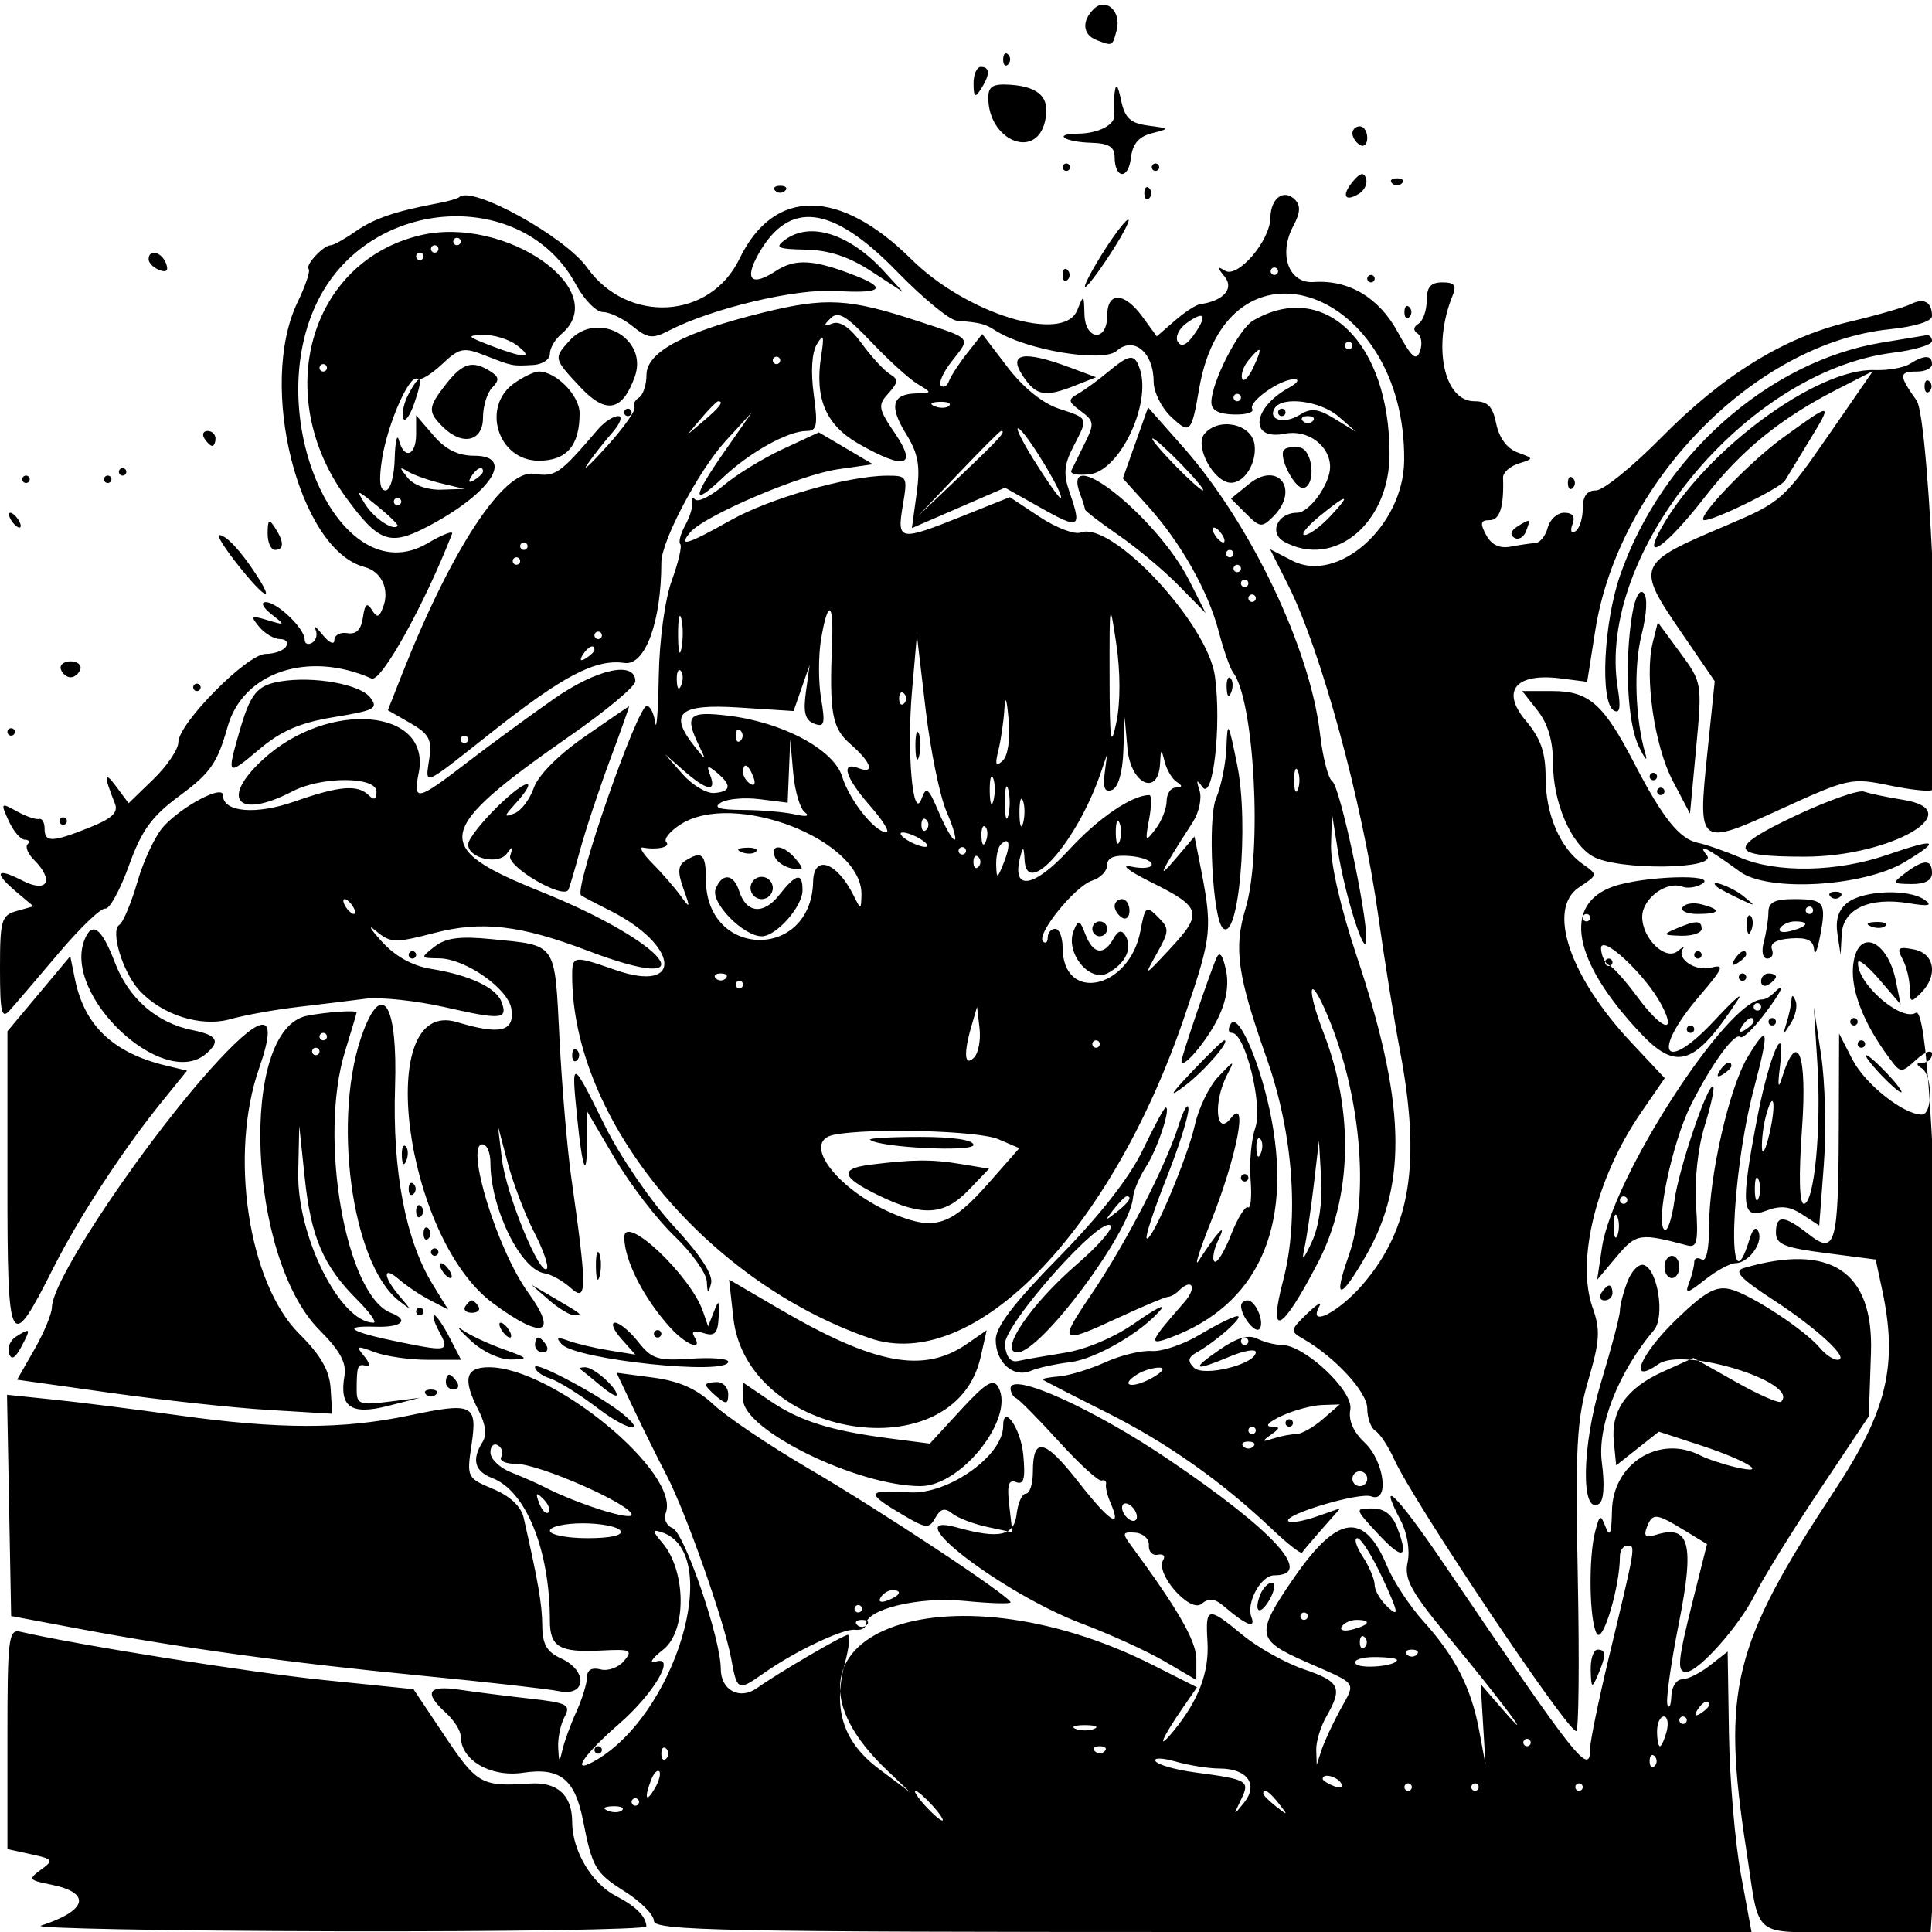 <svg xmlns="http://www.w3.org/2000/svg" width="240" height="240" viewBox="0 0 240 240" version="1.1">
	<path d="M 135.855 1.130 C 134.339 2.645, 134.502 4.315, 136.229 4.978 C 138.227 5.745, 138.187 5.765, 138.720 3.726 C 139.328 1.401, 137.364 -0.379, 135.855 1.130 M 124.615 7.385 C 124.615 8.062, 124.892 8.338, 125.231 8 C 125.569 7.662, 125.569 7.108, 125.231 6.769 C 124.892 6.431, 124.615 6.708, 124.615 7.385 M 120.937 10.385 C 120.949 12.064, 121.123 12.197, 121.846 11.077 C 123.003 9.287, 123.003 8.308, 121.846 8.308 C 121.338 8.308, 120.929 9.242, 120.937 10.385 M 122.769 12.153 C 122.769 17.399, 128.603 19.900, 129.792 15.163 C 130.527 12.234, 129.197 10.783, 125.546 10.530 C 123.335 10.377, 122.769 10.708, 122.769 12.153 M 138.461 11.538 C 138.341 12.554, 138.314 13.762, 138.401 14.223 C 138.631 15.446, 136.487 16.585, 133.923 16.601 C 130.696 16.622, 132.197 17.641, 135.598 17.738 C 137.703 17.798, 138.462 18.257, 138.462 19.471 C 138.462 22.208, 140.160 22.374, 140.476 19.668 C 140.684 17.881, 141.440 16.978, 143.077 16.556 C 145.344 15.973, 145.337 15.956, 142.620 15.597 C 140.417 15.305, 139.736 14.668, 139.267 12.462 C 138.854 10.513, 138.615 10.239, 138.461 11.538 M 168 16.561 C 168 17.039, 168.415 17.686, 168.923 18 C 169.431 18.314, 169.846 17.923, 169.846 17.131 C 169.846 16.340, 169.431 15.692, 168.923 15.692 C 168.415 15.692, 168 16.083, 168 16.561 M 132 20.769 C 132 21.023, 132.208 21.231, 132.462 21.231 C 132.715 21.231, 132.923 21.023, 132.923 20.769 C 132.923 20.515, 132.715 20.308, 132.462 20.308 C 132.208 20.308, 132 20.515, 132 20.769 M 143.077 20.769 C 143.077 21.023, 143.285 21.231, 143.538 21.231 C 143.792 21.231, 144 21.023, 144 20.769 C 144 20.515, 143.792 20.308, 143.538 20.308 C 143.285 20.308, 143.077 20.515, 143.077 20.769 M 168.065 22.536 C 166.606 24.295, 167.043 25.162, 168.832 24.057 C 169.513 23.635, 169.902 22.781, 169.694 22.159 C 169.426 21.355, 168.956 21.464, 168.065 22.536 M 172.923 22.769 C 173.262 23.108, 173.815 23.108, 174.154 22.769 C 174.492 22.431, 174.215 22.154, 173.538 22.154 C 172.862 22.154, 172.585 22.431, 172.923 22.769 M 96.308 23.692 C 96.646 24.031, 97.200 24.031, 97.538 23.692 C 97.877 23.354, 97.600 23.077, 96.923 23.077 C 96.246 23.077, 95.969 23.354, 96.308 23.692 M 142.154 24 C 142.154 24.677, 142.431 24.954, 142.769 24.615 C 143.108 24.277, 143.108 23.723, 142.769 23.385 C 142.431 23.046, 142.154 23.323, 142.154 24 M 57.049 24.490 C 56.872 24.666, 55.699 25.004, 54.441 25.239 C 49.109 26.237, 46.473 27.138, 44.165 28.750 C 42.818 29.691, 41.438 30.462, 41.099 30.462 C 40.181 30.462, 37.870 32.947, 38.345 33.422 C 38.571 33.648, 37.952 35.499, 36.969 37.534 C 31.967 47.887, 37.119 68.300, 45.272 70.432 C 47.403 70.989, 48.437 73.223, 47.588 75.436 C 47.090 76.732, 46.832 76.790, 46.188 75.748 C 45.597 74.791, 45.319 75.030, 45.084 76.697 C 44.869 78.219, 44.259 78.837, 43.154 78.652 C 42.265 78.503, 41.538 78.894, 41.538 79.521 C 41.538 80.149, 40.887 79.857, 40.085 78.869 C 39.286 77.883, 38.878 77.567, 39.177 78.167 C 39.477 78.767, 39.300 79.518, 38.784 79.837 C 38.268 80.156, 37.846 79.977, 37.846 79.439 C 37.846 78.070, 34.392 74.763, 33 74.799 C 32.354 74.815, 32.659 75.467, 33.692 76.279 C 35.485 77.687, 35.472 77.709, 33.238 77.039 C 31.179 76.422, 31.070 76.509, 32.197 77.867 C 32.890 78.702, 34.054 79.385, 34.783 79.385 C 35.512 79.385, 35.852 79.800, 35.538 80.308 C 35.225 80.815, 34.089 81.231, 33.015 81.231 C 30.700 81.231, 22.154 89.867, 22.154 92.206 C 22.154 93.078, 20.764 95.139, 19.065 96.786 L 15.976 99.780 14.397 97.659 C 12.914 95.666, 12.875 96.338, 14.271 99.802 C 14.725 100.927, 13.943 101.668, 11.111 102.802 C 6.459 104.663, 5.538 104.683, 5.538 102.923 C 5.538 102.162, 5.227 101.627, 4.846 101.735 C 4.465 101.842, 3.222 101.414, 2.084 100.783 C 0.096 99.681, 0.056 99.728, 1.078 101.971 C 1.663 103.256, 2.560 104.308, 3.071 104.308 C 3.582 104.308, 3.743 104.565, 3.429 104.879 C 3.114 105.193, 3.460 106.054, 4.198 106.791 C 6.793 109.386, 5.901 111.004, 2.769 109.385 C -0.507 107.691, -0.838 108.384, 2.077 110.836 L 4.154 112.583 2.077 113.168 C 0.173 113.705, 0 114.300, 0 120.305 C -0 125.790, 0.198 126.637, 1.214 125.505 C 1.882 124.762, 4.613 121.568, 7.285 118.408 C 9.956 115.248, 12.562 112.756, 13.075 112.870 C 13.589 112.984, 14.907 110.592, 16.005 107.554 C 17.620 103.084, 18.838 101.412, 22.398 98.785 C 26.140 96.022, 27.016 94.753, 28.279 90.265 C 30.181 83.504, 38.301 80.789, 46.154 84.290 C 47.332 84.815, 52.708 75.153, 56.160 66.307 C 56.332 65.865, 54.958 66.397, 53.105 67.490 C 42.180 73.936, 32.207 51.504, 39.605 37.123 C 46.193 24.314, 65.035 23.260, 71.538 35.336 C 72.554 37.222, 74.066 38.765, 74.898 38.767 C 75.730 38.768, 77.387 39.559, 78.579 40.525 C 80.461 42.049, 81.054 42.123, 83.066 41.083 C 88.448 38.301, 98.829 35.833, 103.835 36.145 C 109.417 36.492, 110.306 35.848, 106.385 34.298 C 101.128 32.220, 98.804 32.073, 96.375 33.664 C 93.352 35.645, 92.422 34.756, 94.201 31.586 C 98.024 24.775, 103.374 25.450, 111.459 33.763 C 114.630 37.024, 117.953 39.756, 118.843 39.833 C 121.899 40.098, 122.311 40.205, 123.692 41.084 C 127.490 43.501, 137.028 45.087, 138.721 43.584 C 140.828 41.712, 143.308 43.777, 143.308 47.404 C 143.308 48.689, 144.283 50.658, 145.476 51.778 C 147.835 53.994, 148.009 53.818, 148.968 48.263 C 152.469 27.961, 174.664 35.777, 174.431 57.231 C 174.343 65.327, 166.212 72.587, 160.526 69.646 L 157.771 68.222 160.002 72.649 C 164.102 80.788, 169.246 99.654, 171.214 113.763 C 171.940 118.970, 173.161 126.554, 173.927 130.615 C 176.535 144.438, 175.236 152.606, 169.333 159.502 C 166.298 163.048, 162.356 165.035, 163.919 162.231 C 164.272 161.596, 163.570 162.034, 162.358 163.203 C 160.286 165.202, 160.254 165.387, 161.825 166.280 C 165.807 168.546, 169.846 172.919, 169.846 174.964 C 169.846 176.151, 170.304 177.405, 170.863 177.751 C 171.423 178.096, 172.467 179.679, 173.184 181.267 C 175.555 186.521, 194.609 214.975, 195.802 215.044 C 196.117 215.062, 196.206 206.544, 196.001 196.114 C 195.680 179.744, 195.859 176.368, 197.312 171.422 C 198.737 166.569, 198.819 165.198, 197.846 162.462 C 195.751 156.567, 198.306 146.277, 203.871 138.187 L 206.799 133.932 202.647 129.504 C 194.934 121.279, 192.117 112.868, 196.182 110.205 C 198.498 108.687, 198.502 108.663, 196.638 107.358 C 193.802 105.372, 192 101.184, 192 96.578 C 192 93.442, 191.402 91.739, 189.515 89.496 C 186.411 85.807, 188.294 83.562, 193.890 84.278 L 197.165 84.697 198.173 78.299 C 201.064 59.939, 217.987 42.629, 234.735 40.901 C 237.895 40.574, 240 39.917, 240 39.255 C 240 37.521, 239.009 36.967, 237.362 37.779 C 236.528 38.190, 233.118 39.173, 229.783 39.963 C 221.627 41.896, 214.083 46.539, 206.332 54.397 C 202.792 57.986, 199.158 60.923, 198.256 60.923 C 197.132 60.923, 196.615 61.633, 196.615 63.176 C 196.615 64.416, 196.205 65.683, 195.703 65.993 C 195.180 66.317, 195.025 65.946, 195.340 65.125 C 195.704 64.176, 195.360 63.692, 194.320 63.692 C 193.457 63.692, 192.533 64.523, 192.267 65.538 C 192.002 66.554, 191.314 67.415, 190.738 67.453 C 190.163 67.491, 188.770 67.694, 187.643 67.905 C 186.276 68.160, 185.265 67.676, 184.610 66.452 C 183.827 64.989, 183.916 64.615, 185.044 64.615 C 186.311 64.615, 186.837 62.954, 186.714 59.336 C 186.693 58.717, 187.556 57.931, 188.631 57.590 C 190.584 56.970, 190.584 56.969, 188.505 56.200 C 187.207 55.720, 186.215 54.380, 185.866 52.638 C 185.436 50.485, 184.813 49.846, 183.148 49.846 C 179.332 49.846, 177.912 42.903, 180.458 36.692 C 180.965 35.455, 180.665 35.077, 179.176 35.077 C 177.729 35.077, 177.231 35.654, 177.231 37.330 C 177.231 38.569, 176.771 39.867, 176.209 40.215 C 175.573 40.608, 175.526 41.064, 176.083 41.423 C 176.576 41.740, 176.717 42.731, 176.398 43.623 C 175.936 44.913, 175.366 44.422, 173.627 41.239 C 171.287 36.956, 167.547 34.733, 163.188 35.035 C 160.094 35.250, 158.772 31.599, 160.663 28.064 C 161.536 26.433, 161.591 25.530, 160.862 24.800 C 159.474 23.413, 157.853 24.611, 157.813 27.054 C 157.766 29.925, 153.770 34.591, 152.179 33.633 C 151.133 33.003, 151.126 33.127, 152.137 34.374 C 153.343 35.862, 151.967 37.397, 149.077 37.789 C 148.569 37.858, 147.151 38.786, 145.926 39.852 L 143.698 41.789 141.926 39.356 C 139.666 36.253, 137.538 36.192, 137.538 39.231 C 137.538 42.529, 134.787 42.304, 134.711 39 C 134.654 36.560, 134.620 36.542, 133.817 38.538 C 132.142 42.706, 120.067 38.996, 113.218 32.210 C 104.248 23.322, 96.120 23.306, 91.849 32.168 C 88.222 39.694, 77.945 40.284, 72.940 33.254 C 70.179 29.377, 58.566 22.972, 57.049 24.490 M 137.308 30.915 C 135.912 33.082, 134.769 35.184, 134.769 35.586 C 134.769 35.988, 136.067 34.358, 137.652 31.964 C 139.238 29.570, 140.380 27.469, 140.191 27.294 C 140.001 27.119, 138.704 28.748, 137.308 30.915 M 52.172 29.239 C 38.436 32.528, 33.739 49.105, 42.956 61.766 C 46.994 67.312, 48.394 67.843, 52.880 65.532 C 60.863 61.417, 64.122 56.615, 58.931 56.615 C 56.902 56.615, 55.358 55.851, 53.854 54.102 L 51.692 51.589 51.692 53.949 C 51.692 56.623, 50.200 57.143, 49.559 54.692 C 49.327 53.804, 49.089 54.842, 49.030 57 C 48.969 59.233, 48.475 60.923, 47.882 60.923 C 47.175 60.923, 47.040 59.664, 47.462 57 C 48.161 52.584, 50.907 46.373, 51.849 47.077 C 52.189 47.331, 53.553 46.518, 54.880 45.271 C 57.085 43.199, 57.550 43.103, 60.262 44.160 C 63.744 45.515, 63.567 45.480, 66.231 45.340 C 67.373 45.280, 68.308 44.659, 68.308 43.959 C 68.308 43.260, 68.931 42.170, 69.692 41.538 C 76.235 36.109, 62.818 26.690, 52.172 29.239 M 97.545 29.769 C 96.193 30.758, 96.559 30.936, 100.107 31.011 C 102.973 31.072, 105.463 31.892, 108.200 33.678 L 112.154 36.258 109.846 33.734 C 105.570 29.056, 100.676 27.479, 97.545 29.769 M 56.308 30 C 56.308 30.254, 56.515 30.462, 56.769 30.462 C 57.023 30.462, 57.231 30.254, 57.231 30 C 57.231 29.746, 57.023 29.538, 56.769 29.538 C 56.515 29.538, 56.308 29.746, 56.308 30 M 53.538 30.923 C 53.538 31.177, 53.746 31.385, 54 31.385 C 54.254 31.385, 54.462 31.177, 54.462 30.923 C 54.462 30.669, 54.254 30.462, 54 30.462 C 53.746 30.462, 53.538 30.669, 53.538 30.923 M 18.462 32.209 C 18.462 32.662, 19.063 33.264, 19.799 33.547 C 20.693 33.890, 20.967 33.616, 20.623 32.722 C 20.063 31.262, 18.462 30.882, 18.462 32.209 M 51.692 31.846 C 51.692 32.100, 51.900 32.308, 52.154 32.308 C 52.408 32.308, 52.615 32.100, 52.615 31.846 C 52.615 31.592, 52.408 31.385, 52.154 31.385 C 51.900 31.385, 51.692 31.592, 51.692 31.846 M 132 34.154 C 132 34.831, 132.277 35.108, 132.615 34.769 C 132.954 34.431, 132.954 33.877, 132.615 33.538 C 132.277 33.200, 132 33.477, 132 34.154 M 157.846 33.692 C 157.846 33.946, 158.054 34.154, 158.308 34.154 C 158.562 34.154, 158.769 33.946, 158.769 33.692 C 158.769 33.438, 158.562 33.231, 158.308 33.231 C 158.054 33.231, 157.846 33.438, 157.846 33.692 M 169.846 34.615 C 169.846 34.869, 170.054 35.077, 170.308 35.077 C 170.562 35.077, 170.769 34.869, 170.769 34.615 C 170.769 34.362, 170.562 34.154, 170.308 34.154 C 170.054 34.154, 169.846 34.362, 169.846 34.615 M 94.853 38.816 C 84.973 41.242, 80.308 43.732, 80.308 46.580 C 80.308 47.809, 79.886 49.075, 79.370 49.394 C 78.854 49.713, 78.602 50.257, 78.811 50.602 C 79.020 50.948, 77.505 53.100, 75.444 55.385 C 73.383 57.669, 72.265 58.708, 72.959 57.692 C 73.653 56.677, 75.039 54.912, 76.040 53.769 C 77.067 52.597, 77.388 51.692, 76.776 51.692 C 76.180 51.692, 75.069 52.419, 74.308 53.308 C 69.467 58.956, 69.032 59.257, 66.311 58.858 C 62.580 58.310, 56.057 68.243, 49.917 83.821 L 48.181 88.224 50.962 89.820 C 53.284 91.153, 53.677 91.871, 53.339 94.170 C 52.823 97.687, 52.306 97.902, 61.109 90.941 C 69.984 83.924, 73.997 81.831, 77.572 82.356 C 80.139 82.732, 82.154 77.244, 82.154 69.873 C 82.154 67.205, 86.820 58.396, 90.160 54.756 L 93.396 51.231 90.082 55.970 C 85.966 61.858, 85.854 63.077, 89.769 59.361 C 93.098 56.203, 97.868 53.538, 100.195 53.538 C 101.482 53.538, 101.617 52.848, 101.085 48.982 C 100.698 46.165, 100.848 43.785, 101.479 42.751 C 102.309 41.389, 102.406 41.679, 101.998 44.308 C 101.187 49.524, 102.617 52.831, 106.679 55.139 C 112.440 58.412, 113.986 57.972, 111.192 53.854 C 109.086 50.752, 109.019 50.347, 110.364 48.861 C 111.597 47.498, 111.625 47.122, 110.538 46.468 C 109.828 46.041, 108.258 44.331, 107.047 42.667 C 105.618 40.702, 104.348 39.832, 103.423 40.183 C 102.275 40.620, 102.225 40.498, 103.166 39.550 C 104.109 38.600, 105.083 39.166, 108.243 42.495 C 110.394 44.761, 112.985 47.110, 114 47.715 C 115.811 48.794, 115.808 48.816, 113.824 48.869 C 110.802 48.950, 110.422 50.450, 112.550 53.894 C 114.077 56.365, 114.342 57.848, 113.870 61.291 L 113.279 65.598 119.061 63.091 L 124.842 60.583 129.344 63.114 C 134.115 65.796, 134.423 65.623, 132.860 61.138 C 132.083 58.911, 132.182 57.711, 133.321 55.507 C 135.214 51.847, 135.273 52.002, 131.522 50.764 C 129.510 50.100, 127.084 48.133, 125.145 45.593 L 122.015 41.494 120.146 43.870 C 119.118 45.177, 118.098 46.745, 117.880 47.354 C 117.662 47.963, 117.213 48.213, 116.883 47.910 C 116.552 47.607, 117.166 46.235, 118.246 44.862 C 120.607 41.860, 120.841 42.134, 114 39.884 C 105.454 37.074, 102.596 36.914, 94.853 38.816 M 174.462 38.769 C 174.462 39.446, 174.738 39.723, 175.077 39.385 C 175.415 39.046, 175.415 38.492, 175.077 38.154 C 174.738 37.815, 174.462 38.092, 174.462 38.769 M 147.368 40.168 C 146.429 40.854, 145.954 41.889, 146.312 42.468 C 146.747 43.172, 147.419 42.868, 148.344 41.547 C 150.052 39.109, 149.630 38.514, 147.368 40.168 M 155.682 39.815 C 153.890 40.857, 150.516 47.423, 150.482 49.936 C 150.468 50.949, 151.335 51.436, 153.247 51.491 C 154.780 51.534, 155.822 51.227, 155.563 50.809 C 155.016 49.923, 159.069 47.064, 160.814 47.105 C 161.466 47.120, 161.169 47.587, 160.154 48.143 C 155.515 50.680, 155.137 54.773, 159.625 53.875 C 162.443 53.311, 165.231 55.370, 165.231 58.014 C 165.231 60.123, 162.658 63.692, 161.138 63.692 C 158.671 63.692, 157.568 66.248, 159.572 67.320 C 165.811 70.659, 172.615 64.962, 172.615 56.399 C 172.615 42.583, 164.535 34.669, 155.682 39.815 M 70.758 42.303 C 68.758 44.514, 68.763 44.535, 72.075 48.081 C 75.279 51.510, 77.313 51.120, 78.861 46.778 C 80.555 42.025, 74.191 38.510, 70.758 42.303 M 60.923 42.923 C 65.198 44.569, 66.409 44.559, 64.208 42.894 C 63.223 42.148, 61.353 41.570, 60.054 41.609 C 57.907 41.673, 57.986 41.792, 60.923 42.923 M 233.710 42.570 C 219.610 44.916, 206.310 56.774, 201.235 71.527 C 199.206 77.425, 198.748 87.190, 200.452 88.243 C 201.220 88.718, 201.363 87.944, 200.963 85.480 C 198.248 68.746, 216.819 46.116, 235.154 43.819 C 237.819 43.485, 240 42.835, 240 42.375 C 240 41.915, 239.688 41.587, 239.308 41.646 C 238.927 41.706, 236.408 42.122, 233.710 42.570 M 167.077 42.923 C 167.077 43.177, 167.285 43.385, 167.538 43.385 C 167.792 43.385, 168 43.177, 168 42.923 C 168 42.669, 167.792 42.462, 167.538 42.462 C 167.285 42.462, 167.077 42.669, 167.077 42.923 M 155.103 44.738 C 154.485 45.483, 154.122 46.508, 154.297 47.016 C 154.472 47.524, 155.096 46.915, 155.682 45.662 C 156.899 43.066, 156.723 42.786, 155.103 44.738 M 96 44.769 C 96 45.023, 96.208 45.231, 96.462 45.231 C 96.715 45.231, 96.923 45.023, 96.923 44.769 C 96.923 44.515, 96.715 44.308, 96.462 44.308 C 96.208 44.308, 96 44.515, 96 44.769 M 127.008 46.615 C 128.693 49.187, 129.764 49.396, 133.555 47.893 L 136.154 46.862 132.923 45.655 C 127.211 43.521, 125.195 43.848, 127.008 46.615 M 137.622 46.221 C 136.398 47.240, 134.736 48.448, 133.929 48.907 C 132.626 49.646, 132.665 49.889, 134.271 51.076 C 135.923 52.297, 135.966 52.643, 134.762 55.053 C 134.037 56.504, 133.281 58.036, 133.083 58.456 C 132.884 58.875, 133.909 59.083, 135.361 58.917 C 139.060 58.494, 143.009 50.301, 141.621 45.928 C 140.971 43.882, 140.379 43.925, 137.622 46.221 M 237.236 45.208 C 236.477 45.688, 234.523 46.031, 232.894 45.969 C 225.745 45.701, 211.949 55.844, 206.493 65.382 C 203.754 70.169, 206.907 68.015, 211.732 61.801 C 216.272 55.955, 221.181 51.958, 228.251 48.350 L 232.656 46.102 227.050 54.205 C 221.622 62.049, 221.222 62.401, 214.507 65.245 C 203.220 70.025, 203.144 70.208, 208.967 78.713 L 213.011 84.620 212.085 93.612 C 210.896 105.143, 210.967 105.195, 221.371 100.443 C 229.592 96.688, 230.022 96.595, 234.702 97.566 C 237.362 98.117, 239.744 98.373, 239.996 98.135 C 241.544 96.666, 239.784 52.135, 238.083 49.746 C 235.853 46.615, 235.862 46.154, 238.154 46.154 C 239.169 46.154, 240 45.738, 240 45.231 C 240 44.082, 239.030 44.074, 237.236 45.208 M 39.692 45.692 C 39.692 45.946, 39.900 46.154, 40.154 46.154 C 40.408 46.154, 40.615 45.946, 40.615 45.692 C 40.615 45.438, 40.408 45.231, 40.154 45.231 C 39.900 45.231, 39.692 45.438, 39.692 45.692 M 55.452 47.663 C 53.156 50.581, 53.109 51.131, 54.989 53.011 C 57.422 55.444, 60 54.861, 60 51.877 C 60 50.455, 60.516 48.777, 61.146 48.146 C 62.059 47.233, 62.012 46.823, 60.915 46.130 C 58.705 44.732, 57.489 45.073, 55.452 47.663 M 63.898 47.591 C 59.735 50.506, 61.845 57.231, 66.923 57.231 C 70.395 57.231, 72 55.369, 72 51.344 C 72 49.133, 69.086 46.154, 66.923 46.154 C 66.387 46.154, 65.026 46.800, 63.898 47.591 M 50.742 48.974 C 50.183 50.018, 49.888 51.357, 50.086 51.949 C 50.283 52.542, 50.912 51.689, 51.482 50.052 C 52.654 46.690, 52.266 46.125, 50.742 48.974 M 239.077 48 C 239.077 48.677, 239.354 48.954, 239.692 48.615 C 240.031 48.277, 240.031 47.723, 239.692 47.385 C 239.354 47.046, 239.077 47.323, 239.077 48 M 153.231 49.385 C 153.231 49.638, 153.438 49.846, 153.692 49.846 C 153.946 49.846, 154.154 49.638, 154.154 49.385 C 154.154 49.131, 153.946 48.923, 153.692 48.923 C 153.438 48.923, 153.231 49.131, 153.231 49.385 M 87.143 51.923 L 85.385 54 87.462 52.242 C 89.413 50.589, 89.959 49.846, 89.220 49.846 C 89.045 49.846, 88.110 50.781, 87.143 51.923 M 116.135 50.477 C 116.801 50.743, 117.597 50.711, 117.904 50.404 C 118.211 50.097, 117.665 49.879, 116.692 49.919 C 115.617 49.963, 115.398 50.182, 116.135 50.477 M 158.347 50.705 C 157.446 52.163, 159.518 52.740, 161.410 51.558 C 162.871 50.646, 163.691 50.736, 165.833 52.043 L 168.462 53.648 166.282 51.747 C 164.046 49.796, 159.295 49.173, 158.347 50.705 M 77.538 51.231 C 77.538 51.485, 77.746 51.692, 78 51.692 C 78.254 51.692, 78.462 51.485, 78.462 51.231 C 78.462 50.977, 78.254 50.769, 78 50.769 C 77.746 50.769, 77.538 50.977, 77.538 51.231 M 141.051 55.019 L 139.487 59.428 142.560 62.830 C 146.669 67.377, 150.071 73.395, 151.399 78.462 C 151.998 80.746, 152.801 83.031, 153.184 83.538 C 155.832 87.054, 156.824 105.893, 154.727 112.861 C 153.233 117.822, 153.699 121.103, 157.377 131.538 C 160.640 140.796, 161.418 151.371, 159.401 159.052 C 157.467 166.422, 159.206 165.537, 163.717 156.856 C 167.941 148.728, 168.211 138.123, 164.444 128.363 C 162.217 122.594, 162.591 120.667, 164.885 126.089 C 169.049 135.934, 170.164 148.559, 167.529 156.028 C 165.541 161.662, 166.482 161.591, 169.756 155.860 C 174.891 146.867, 174.553 136.757, 168.510 118.697 C 166.579 112.926, 165.278 107.288, 165.346 104.986 L 165.461 101.077 166.198 105.692 C 167.101 111.343, 169.640 119.312, 169.727 116.769 C 169.839 113.502, 166.446 97.675, 165.501 97.058 C 164.998 96.730, 164.315 94.086, 163.981 91.183 C 162.759 80.532, 155.348 65.007, 146.959 55.522 L 142.615 50.610 141.051 55.019 M 158.769 51.231 C 158.769 51.485, 158.977 51.692, 159.231 51.692 C 159.485 51.692, 159.692 51.485, 159.692 51.231 C 159.692 50.977, 159.485 50.769, 159.231 50.769 C 158.977 50.769, 158.769 50.977, 158.769 51.231 M 221.458 54.390 C 217.207 57.469, 210.410 64.615, 211.730 64.615 C 213.042 64.615, 221.181 60.620, 221.737 59.703 C 222.100 59.105, 223.474 56.850, 224.789 54.692 C 227.712 49.899, 227.662 49.894, 221.458 54.390 M 161.846 52.308 C 162.185 52.646, 162.738 52.646, 163.077 52.308 C 163.415 51.969, 163.138 51.692, 162.462 51.692 C 161.785 51.692, 161.508 51.969, 161.846 52.308 M 128.379 57.063 C 130.015 59.694, 131.525 61.846, 131.736 61.846 C 132.399 61.846, 127.968 54.406, 126.657 53.318 C 125.969 52.747, 126.744 54.432, 128.379 57.063 M 149.614 53.909 C 148.357 55.424, 150.780 59.912, 152.887 59.971 C 154.593 60.019, 156.163 57.484, 155.840 55.205 C 155.476 52.635, 151.379 51.782, 149.614 53.909 M 25.385 54.462 C 25.698 54.969, 26.138 55.385, 26.362 55.385 C 26.586 55.385, 26.769 54.969, 26.769 54.462 C 26.769 53.954, 26.329 53.538, 25.792 53.538 C 25.254 53.538, 25.071 53.954, 25.385 54.462 M 97.245 55.788 C 94.783 56.932, 91.477 58.959, 89.897 60.293 C 88.318 61.626, 86.725 62.418, 86.359 62.051 C 85.992 61.685, 85.815 61.800, 85.965 62.308 C 86.116 62.815, 85.749 64.111, 85.152 65.186 C 84.554 66.262, 84.262 67.339, 84.504 67.581 C 84.745 67.822, 84.275 69.850, 83.460 72.087 C 82.600 74.445, 81.917 79.450, 81.834 84 C 81.756 88.315, 81.560 90.912, 81.397 89.769 C 81.235 88.627, 80.764 87.692, 80.350 87.692 C 79.171 87.692, 71.268 110.433, 72.176 111.213 C 72.333 111.347, 73.915 112.184, 75.692 113.071 C 84.365 117.402, 84.981 123.464, 76.446 120.492 C 71.255 118.683, 71.077 118.706, 71.077 121.172 C 71.077 138.999, 87.605 159.156, 108.018 166.223 C 120.894 170.681, 138.045 153.117, 147.205 126.093 C 150.638 115.966, 150.685 115.437, 148.929 106.651 L 148.383 103.918 146.060 106.651 C 143.567 109.584, 144.103 108.438, 148.175 102.130 C 148.948 100.932, 149.324 99.167, 149.011 98.207 C 148.572 96.863, 148.654 96.761, 149.366 97.763 C 150.687 99.620, 151.762 90.102, 150.923 83.996 C 150.020 77.436, 138.100 64.673, 134.254 66.148 C 133.497 66.439, 131.205 65.570, 129.161 64.217 L 125.444 61.757 119.564 64.109 C 111.680 67.264, 111.403 67.214, 112.154 62.769 C 112.760 59.180, 112.704 59.077, 110.158 59.091 C 105.331 59.116, 95.585 61.905, 90.706 64.658 C 85.386 67.660, 84.168 68.022, 85.733 66.137 C 87.441 64.078, 99.406 58.965, 104.079 58.296 L 108.440 57.673 105.080 55.690 L 101.720 53.708 97.245 55.788 M 119.045 58.846 L 114 64.154 119.308 59.108 C 124.239 54.421, 125.038 53.538, 124.353 53.538 C 124.209 53.538, 121.820 55.927, 119.045 58.846 M 145.846 57.692 C 147.568 59.469, 149.185 60.923, 149.439 60.923 C 149.693 60.923, 148.491 59.469, 146.769 57.692 C 145.047 55.915, 143.430 54.462, 143.176 54.462 C 142.922 54.462, 144.124 55.915, 145.846 57.692 M 159.525 55.860 C 158.710 56.674, 160.940 60.952, 162 60.608 C 163.497 60.121, 163.070 55.900, 161.493 55.596 C 160.707 55.445, 159.821 55.563, 159.525 55.860 M 14.769 58.615 C 14.769 58.869, 14.977 59.077, 15.231 59.077 C 15.485 59.077, 15.692 58.869, 15.692 58.615 C 15.692 58.362, 15.485 58.154, 15.231 58.154 C 14.977 58.154, 14.769 58.362, 14.769 58.615 M 50.651 59.361 C 51.394 60.276, 53.114 60.884, 54.805 60.829 L 57.692 60.734 54.843 60.053 C 53.275 59.678, 51.406 59.018, 50.689 58.585 C 49.577 57.915, 49.571 58.030, 50.651 59.361 M 58.527 59.220 C 58.119 59.880, 58.274 60.035, 58.934 59.627 C 59.520 59.264, 60 58.785, 60 58.561 C 60 57.791, 59.185 58.155, 58.527 59.220 M 155.149 60.126 L 152.913 61.938 154.782 63.808 C 156.518 65.544, 156.761 65.569, 158.172 64.158 C 161.502 60.828, 158.773 57.189, 155.149 60.126 M 2.769 59.538 C 2.769 59.792, 2.977 60, 3.231 60 C 3.485 60, 3.692 59.792, 3.692 59.538 C 3.692 59.285, 3.485 59.077, 3.231 59.077 C 2.977 59.077, 2.769 59.285, 2.769 59.538 M 12.923 59.538 C 12.923 59.792, 13.131 60, 13.385 60 C 13.638 60, 13.846 59.792, 13.846 59.538 C 13.846 59.285, 13.638 59.077, 13.385 59.077 C 13.131 59.077, 12.923 59.285, 12.923 59.538 M 194.769 60 C 194.769 60.677, 195.046 60.954, 195.385 60.615 C 195.723 60.277, 195.723 59.723, 195.385 59.385 C 195.046 59.046, 194.769 59.323, 194.769 60 M 134.209 61.460 C 134.517 62.263, 134.769 63.074, 134.769 63.262 C 134.769 63.450, 136.637 64.888, 138.919 66.459 C 141.201 68.029, 144.577 70.853, 146.420 72.734 L 149.772 76.154 147.744 72.139 C 143.709 64.153, 131.566 54.573, 134.209 61.460 M 45.335 62.593 C 46.444 64.370, 48.850 65.991, 49.395 65.329 C 49.509 65.191, 48.363 64.071, 46.848 62.841 C 44.282 60.758, 44.179 60.741, 45.335 62.593 M 48.923 62.308 C 48.923 62.562, 49.131 62.769, 49.385 62.769 C 49.638 62.769, 49.846 62.562, 49.846 62.308 C 49.846 62.054, 49.638 61.846, 49.385 61.846 C 49.131 61.846, 48.923 62.054, 48.923 62.308 M 163.846 64.182 C 162.323 65.431, 161.524 66.454, 162.070 66.457 C 162.616 66.459, 164.038 65.423, 165.231 64.154 C 167.966 61.243, 167.419 61.254, 163.846 64.182 M 1.385 64.615 C 1.698 65.123, 2.163 65.538, 2.417 65.538 C 2.670 65.538, 2.621 65.123, 2.308 64.615 C 1.994 64.108, 1.530 63.692, 1.276 63.692 C 1.022 63.692, 1.071 64.108, 1.385 64.615 M 33.245 66.231 C 33.237 67.373, 33.646 68.308, 34.154 68.308 C 35.310 68.308, 35.310 67.328, 34.154 65.538 C 33.430 64.419, 33.256 64.551, 33.245 66.231 M 188.440 65.437 C 187.670 65.925, 187.544 66.451, 188.112 66.802 C 188.621 67.117, 189.276 66.753, 189.567 65.995 C 190.178 64.401, 190.121 64.372, 188.440 65.437 M 150.923 66.462 C 151.237 66.969, 151.701 67.385, 151.955 67.385 C 152.209 67.385, 152.160 66.969, 151.846 66.462 C 151.532 65.954, 151.068 65.538, 150.814 65.538 C 150.560 65.538, 150.609 65.954, 150.923 66.462 M 29.538 70.154 C 32.885 74.379, 34.251 75.081, 31.783 71.308 C 29.843 68.342, 28.073 66.462, 27.219 66.462 C 26.886 66.462, 27.930 68.123, 29.538 70.154 M 64.615 67.846 C 64.615 68.100, 64.823 68.308, 65.077 68.308 C 65.331 68.308, 65.538 68.100, 65.538 67.846 C 65.538 67.592, 65.331 67.385, 65.077 67.385 C 64.823 67.385, 64.615 67.592, 64.615 67.846 M 152.308 68.769 C 152.308 69.023, 152.515 69.231, 152.769 69.231 C 153.023 69.231, 153.231 69.023, 153.231 68.769 C 153.231 68.515, 153.023 68.308, 152.769 68.308 C 152.515 68.308, 152.308 68.515, 152.308 68.769 M 63.692 69.692 C 63.692 69.946, 63.900 70.154, 64.154 70.154 C 64.408 70.154, 64.615 69.946, 64.615 69.692 C 64.615 69.438, 64.408 69.231, 64.154 69.231 C 63.900 69.231, 63.692 69.438, 63.692 69.692 M 153.231 70.615 C 153.231 70.869, 153.438 71.077, 153.692 71.077 C 153.946 71.077, 154.154 70.869, 154.154 70.615 C 154.154 70.362, 153.946 70.154, 153.692 70.154 C 153.438 70.154, 153.231 70.362, 153.231 70.615 M 154.154 72.462 C 154.154 72.715, 154.362 72.923, 154.615 72.923 C 154.869 72.923, 155.077 72.715, 155.077 72.462 C 155.077 72.208, 154.869 72, 154.615 72 C 154.362 72, 154.154 72.208, 154.154 72.462 M 202.755 76.330 C 201.777 82.248, 202.165 89.854, 203.594 92.769 C 204.340 94.292, 204.707 94.708, 204.410 93.692 C 203.122 89.297, 202.912 82.862, 203.925 78.838 C 204.583 76.225, 204.684 74.161, 204.177 73.654 C 203.671 73.148, 203.105 74.214, 202.755 76.330 M 155.077 74.308 C 155.077 74.562, 155.285 74.769, 155.538 74.769 C 155.792 74.769, 156 74.562, 156 74.308 C 156 74.054, 155.792 73.846, 155.538 73.846 C 155.285 73.846, 155.077 74.054, 155.077 74.308 M 137.836 84 C 137.850 92.147, 137.986 93.054, 138.689 89.690 C 139.192 87.280, 139.185 83.423, 138.672 79.997 C 137.846 74.485, 137.820 74.610, 137.836 84 M 84.233 78.923 C 84.243 80.954, 84.432 81.676, 84.653 80.528 C 84.874 79.379, 84.865 77.718, 84.634 76.835 C 84.403 75.953, 84.223 76.892, 84.233 78.923 M 102 79.385 C 101.657 81.415, 101.657 84.740, 102 86.772 C 102.535 89.934, 102.410 90.384, 101.137 89.895 C 100.016 89.465, 99.763 88.497, 100.111 85.970 L 100.573 82.615 99.579 85.471 L 98.585 88.326 91.754 87.888 C 84.305 87.410, 82.987 88.615, 86.359 92.824 C 87.745 94.554, 87.761 94.547, 86.820 92.599 C 85.011 88.853, 85.524 88.320, 90.388 88.896 C 97.196 89.702, 103.568 93.092, 104.609 96.462 C 105.520 99.408, 108.676 103.385, 110.103 103.385 C 110.574 103.385, 109.671 101.916, 108.096 100.122 C 105.022 96.621, 104.371 94.549, 106.615 95.411 C 108.738 96.225, 108.263 94.715, 105.692 92.480 C 103.334 90.429, 103.011 88.644, 103.369 79.615 C 103.565 74.666, 102.818 74.540, 102 79.385 M 205.311 79.811 C 204.262 83.990, 205.512 92.658, 207.789 96.990 L 209.937 101.077 210.697 92.941 C 211.454 84.841, 211.445 84.788, 208.699 81.054 L 205.940 77.303 205.311 79.811 M 73.846 78.923 C 73.846 79.177, 74.054 79.385, 74.308 79.385 C 74.562 79.385, 74.769 79.177, 74.769 78.923 C 74.769 78.669, 74.562 78.462, 74.308 78.462 C 74.054 78.462, 73.846 78.669, 73.846 78.923 M 113.298 85.779 C 112.624 93.450, 113.403 102.221, 114.490 99.191 C 115.046 97.640, 115.344 97.873, 116.599 100.846 C 117.402 102.750, 118.294 104.308, 118.581 104.308 C 118.867 104.308, 118.421 102.750, 117.589 100.846 C 116.757 98.942, 115.586 93.231, 114.988 88.154 L 113.900 78.923 113.298 85.779 M 72.373 81.373 C 71.965 82.034, 72.120 82.189, 72.780 81.780 C 73.367 81.418, 73.846 80.939, 73.846 80.715 C 73.846 79.945, 73.031 80.309, 72.373 81.373 M 7.562 83.146 C 7.743 83.692, 8.287 84.138, 8.769 84.138 C 9.252 84.138, 9.795 83.692, 9.977 83.146 C 10.159 82.600, 9.615 82.154, 8.769 82.154 C 7.923 82.154, 7.380 82.600, 7.562 83.146 M 68.750 86.857 C 65.714 88.981, 60.874 92.530, 57.993 94.744 C 51.784 99.516, 51.291 99.621, 52.013 96.010 C 53.620 87.978, 40.760 86.886, 32.646 94.366 C 27.247 99.342, 29.577 101.827, 36.336 98.302 C 39.946 96.420, 46.769 96.443, 46.769 98.338 C 46.769 99.312, 46.472 99.456, 45.815 98.800 C 44.442 97.427, 42.149 97.615, 36.633 99.554 C 31.778 101.261, 27.692 100.905, 27.692 98.775 C 27.692 97.470, 22.734 100.070, 20.356 102.622 C 19.338 103.715, 17.867 106.805, 17.086 109.488 C 16.306 112.172, 15.289 114.602, 14.825 114.889 C 13.678 115.597, 15.221 120.719, 17.261 122.973 C 20.068 126.075, 24.949 127.635, 28.615 126.602 C 30.392 126.101, 34.131 125.425, 36.923 125.099 C 39.715 124.774, 43.518 124.310, 45.372 124.068 C 47.227 123.827, 51.722 124.307, 55.361 125.134 C 62.351 126.724, 63.135 126.642, 62.279 124.411 C 61.611 122.672, 58.253 121.108, 53.579 120.361 C 51.203 119.981, 49.104 118.812, 47.378 116.908 C 45.943 115.324, 45.644 114.760, 46.713 115.653 C 48.510 117.153, 49.058 117.172, 53.926 115.904 C 59.851 114.361, 64.607 114.909, 73.009 118.102 C 88.349 123.933, 82.950 117.102, 67.212 110.769 C 53.426 105.222, 53.808 103.268, 71.023 91.257 C 75.368 88.225, 78.923 85.248, 78.923 84.642 C 78.923 82.039, 74.150 83.078, 68.750 86.857 M 84.073 84.538 C 84.117 85.614, 84.336 85.833, 84.631 85.096 C 84.897 84.430, 84.864 83.634, 84.558 83.327 C 84.251 83.020, 84.033 83.565, 84.073 84.538 M 34.914 84.636 C 31.915 85.117, 31.104 86.112, 29.700 91.030 C 28.166 96.404, 28.214 96.442, 32.242 93.052 C 34.950 90.774, 37.302 89.766, 41.519 89.077 C 46.592 88.248, 47.046 87.998, 45.969 86.622 C 44.695 84.996, 39.020 83.976, 34.914 84.636 M 152.381 85.462 C 152.425 86.537, 152.644 86.756, 152.938 86.019 C 153.205 85.353, 153.172 84.557, 152.865 84.250 C 152.559 83.943, 152.340 84.488, 152.381 85.462 M 24 85.385 C 24 85.638, 24.208 85.846, 24.462 85.846 C 24.715 85.846, 24.923 85.638, 24.923 85.385 C 24.923 85.131, 24.715 84.923, 24.462 84.923 C 24.208 84.923, 24 85.131, 24 85.385 M 111.692 86.769 C 111.692 87.446, 111.969 87.723, 112.308 87.385 C 112.646 87.046, 112.646 86.492, 112.308 86.154 C 111.969 85.815, 111.692 86.092, 111.692 86.769 M 124.764 88.154 C 124.668 89.677, 124.332 91.962, 124.016 93.231 C 123.576 94.998, 123.701 95.298, 124.549 94.510 C 125.208 93.898, 125.511 91.842, 125.297 89.433 C 125.054 86.692, 124.882 86.279, 124.764 88.154 M 191.010 88.278 C 192.296 89.914, 192.923 92.060, 192.923 94.831 C 192.923 99.685, 195.139 104.846, 197.890 106.400 C 200.981 108.147, 213.462 108.016, 212.036 106.252 C 210.736 104.645, 212.023 105.282, 216.162 108.294 C 219.659 110.839, 231.503 110.148, 236.578 107.102 C 241.210 104.323, 240.608 104.066, 234.452 106.191 C 228.228 108.339, 220.766 108.482, 216.201 106.541 C 214.314 105.738, 211.944 104.912, 210.935 104.705 C 208.633 104.234, 206.534 101.612, 203.016 94.819 C 199.193 87.436, 197.393 85.846, 192.856 85.846 L 189.097 85.846 191.010 88.278 M 72.612 91.524 C 69.369 93.774, 66.863 96.298, 66.317 97.865 C 65.818 99.296, 64.735 100.726, 63.910 101.043 C 62.576 101.555, 62.583 101.428, 63.975 99.890 C 67.100 96.437, 65.442 96.643, 61.846 100.154 C 59.815 102.137, 58.154 104.270, 58.154 104.894 C 58.154 106.619, 61.916 107.499, 62.972 106.022 C 63.666 105.050, 63.757 105.114, 63.376 106.308 C 62.955 107.632, 69.774 111.671, 70.584 110.577 C 70.693 110.429, 71.347 108.231, 72.035 105.692 C 72.724 103.154, 74.409 98.065, 75.781 94.385 C 77.153 90.704, 78.213 87.713, 78.138 87.739 C 78.062 87.765, 75.575 89.468, 72.612 91.524 M 139.546 93.363 C 139.448 95.975, 138.900 97.835, 138.144 98.125 C 137.256 98.465, 136.993 97.903, 137.217 96.146 L 137.531 93.692 136.741 96 C 133.833 104.490, 127.529 111.716, 127.278 106.846 C 127.189 105.137, 127.092 105.072, 126.729 106.483 C 125.635 110.735, 128.416 110.331, 132.757 105.607 C 136.405 101.637, 140.606 98.769, 142.774 98.769 C 143.068 98.769, 143.055 100.119, 142.747 101.769 C 142.224 104.569, 142.278 104.650, 143.555 102.977 C 144.307 101.992, 144.923 100.434, 144.923 99.516 C 144.923 98.598, 145.442 97.840, 146.077 97.832 C 146.904 97.822, 146.934 97.626, 146.184 97.140 C 145.608 96.767, 144.929 95.631, 144.675 94.615 C 144.257 92.939, 144.204 92.961, 144.107 94.846 C 143.893 98.995, 140.459 97.428, 140.060 93 L 139.707 89.077 139.546 93.363 M 152.356 92.769 C 152.284 94.800, 151.704 97.680, 151.069 99.170 C 149.997 101.682, 150.622 114.006, 151.885 115.269 C 153.855 117.240, 155.185 102.441, 153.699 95.077 C 152.602 89.638, 152.476 89.422, 152.356 92.769 M 0.923 90.923 C 0.923 91.177, 1.131 91.385, 1.385 91.385 C 1.638 91.385, 1.846 91.177, 1.846 90.923 C 1.846 90.669, 1.638 90.462, 1.385 90.462 C 1.131 90.462, 0.923 90.669, 0.923 90.923 M 91.385 91.385 C 91.385 92.062, 91.662 92.338, 92 92 C 92.338 91.662, 92.338 91.108, 92 90.769 C 91.662 90.431, 91.385 90.708, 91.385 91.385 M 113.718 92.769 C 113.737 94.292, 113.944 94.804, 114.178 93.906 C 114.412 93.007, 114.397 91.761, 114.144 91.136 C 113.891 90.511, 113.700 91.246, 113.718 92.769 M 57.231 91.846 C 57.231 92.100, 57.438 92.308, 57.692 92.308 C 57.946 92.308, 58.154 92.100, 58.154 91.846 C 58.154 91.592, 57.946 91.385, 57.692 91.385 C 57.438 91.385, 57.231 91.592, 57.231 91.846 M 98.007 95.780 L 97.846 99.714 94.380 99.278 C 92.473 99.039, 90.292 99.235, 89.533 99.715 C 88.546 100.339, 89.335 100.595, 92.308 100.614 C 94.592 100.629, 97.500 100.879, 98.769 101.170 C 100.157 101.488, 100.642 101.385, 99.987 100.911 C 99.387 100.478, 98.733 98.261, 98.533 95.985 L 98.169 91.846 98.007 95.780 M 84.792 96.166 C 85.990 97.526, 87.755 98.580, 88.715 98.508 C 90.827 98.349, 90.936 97.543, 89.056 95.982 C 87.880 95.007, 87.745 95.064, 88.231 96.331 C 89.041 98.440, 87.777 98.221, 84.983 95.769 L 82.615 93.692 84.792 96.166 M 92.308 95.946 C 92.308 96.423, 92.718 97.068, 93.220 97.378 C 93.743 97.701, 93.898 97.331, 93.583 96.509 C 92.969 94.910, 92.308 94.618, 92.308 95.946 M 160.761 96.923 C 160.761 98.192, 160.971 98.712, 161.227 98.077 C 161.483 97.442, 161.483 96.404, 161.227 95.769 C 160.971 95.135, 160.761 95.654, 160.761 96.923 M 122.949 98.308 C 122.968 99.831, 123.175 100.342, 123.409 99.444 C 123.643 98.546, 123.628 97.300, 123.375 96.675 C 123.122 96.050, 122.930 96.785, 122.949 98.308 M 204.923 96.462 C 204.923 96.715, 205.131 96.923, 205.385 96.923 C 205.638 96.923, 205.846 96.715, 205.846 96.462 C 205.846 96.208, 205.638 96, 205.385 96 C 205.131 96, 204.923 96.208, 204.923 96.462 M 124.830 99.692 C 124.830 101.469, 125.020 102.196, 125.252 101.308 C 125.484 100.419, 125.484 98.965, 125.252 98.077 C 125.020 97.188, 124.830 97.915, 124.830 99.692 M 205.846 98.308 C 205.846 98.562, 206.054 98.769, 206.308 98.769 C 206.562 98.769, 206.769 98.562, 206.769 98.308 C 206.769 98.054, 206.562 97.846, 206.308 97.846 C 206.054 97.846, 205.846 98.054, 205.846 98.308 M 222.944 101.379 C 214.477 105.385, 214.739 106.428, 224.208 106.420 C 234.912 106.412, 244.769 100.691, 236.388 99.351 C 234.402 99.033, 232.221 98.576, 231.542 98.334 C 230.863 98.093, 226.994 99.463, 222.944 101.379 M 126.641 101.077 C 126.660 102.600, 126.867 103.111, 127.101 102.213 C 127.335 101.315, 127.320 100.069, 127.067 99.444 C 126.814 98.819, 126.623 99.554, 126.641 101.077 M 84.469 102.456 C 83.188 103.297, 82.419 104.265, 82.762 104.608 C 83.371 105.218, 81.677 105.611, 79.846 105.285 C 79.338 105.195, 79.877 106.080, 81.042 107.253 C 82.208 108.425, 83.768 110.215, 84.509 111.231 C 85.754 112.937, 85.784 112.872, 84.893 110.384 C 84.161 108.342, 84.216 107.509, 85.118 106.937 C 87.194 105.620, 87.692 106.073, 87.692 109.282 C 87.692 119.102, 100.788 119.335, 101.008 109.519 C 101.085 106.081, 103.952 107.058, 106.032 111.231 C 106.948 113.069, 106.952 113.069, 107.014 111.205 C 107.243 104.357, 91.114 98.098, 84.469 102.456 M 7.385 102 C 7.385 102.254, 7.592 102.462, 7.846 102.462 C 8.100 102.462, 8.308 102.254, 8.308 102 C 8.308 101.746, 8.100 101.538, 7.846 101.538 C 7.592 101.538, 7.385 101.746, 7.385 102 M 114.462 102.462 C 114.462 103.138, 114.738 103.415, 115.077 103.077 C 115.415 102.738, 115.415 102.185, 115.077 101.846 C 114.738 101.508, 114.462 101.785, 114.462 102.462 M 138.607 103.385 C 138.607 104.654, 138.817 105.173, 139.073 104.538 C 139.329 103.904, 139.329 102.865, 139.073 102.231 C 138.817 101.596, 138.607 102.115, 138.607 103.385 M 121.919 103.923 C 121.963 104.998, 122.182 105.217, 122.477 104.481 C 122.743 103.814, 122.711 103.018, 122.404 102.712 C 122.097 102.405, 121.879 102.950, 121.919 103.923 M 112.615 104.308 C 113.377 104.800, 114.415 105.202, 114.923 105.202 C 115.431 105.202, 115.223 104.800, 114.462 104.308 C 113.700 103.816, 112.662 103.413, 112.154 103.413 C 111.646 103.413, 111.854 103.816, 112.615 104.308 M 124.308 104.923 C 123.969 105.262, 123.719 106.404, 123.751 107.462 C 123.805 109.230, 123.881 109.207, 124.694 107.174 C 125.598 104.914, 125.410 103.821, 124.308 104.923 M 92.135 105.861 C 92.801 106.128, 93.597 106.095, 93.904 105.788 C 94.211 105.482, 93.665 105.264, 92.692 105.304 C 91.617 105.348, 91.398 105.567, 92.135 105.861 M 96.230 106.385 C 96.442 107.019, 97.398 107.690, 98.355 107.876 C 99.860 108.167, 99.928 108.012, 98.858 106.722 C 97.393 104.958, 95.682 104.738, 96.230 106.385 M 119.077 105.692 C 119.077 105.946, 119.285 106.154, 119.538 106.154 C 119.792 106.154, 120 105.946, 120 105.692 C 120 105.438, 119.792 105.231, 119.538 105.231 C 119.285 105.231, 119.077 105.438, 119.077 105.692 M 120.923 107.077 C 120.923 107.754, 121.200 108.031, 121.538 107.692 C 121.877 107.354, 121.877 106.800, 121.538 106.462 C 121.200 106.123, 120.923 106.400, 120.923 107.077 M 137.538 107.462 C 137.538 108.197, 136.707 109.062, 135.692 109.385 C 133.555 110.063, 128.687 116.071, 129.564 116.948 C 129.888 117.273, 130.154 117.054, 130.154 116.462 C 130.154 115.869, 130.569 115.385, 131.077 115.385 C 131.585 115.385, 132 116.414, 132 117.671 C 132 124.664, 140.305 122.917, 141.671 115.637 C 142.247 112.564, 142.386 112.452, 143.834 113.900 C 145.282 115.348, 145.275 115.639, 143.721 118.416 C 142.069 121.369, 142.078 121.366, 145.325 117.885 C 149.468 113.445, 149.267 112.707, 143.077 109.631 C 140.191 108.197, 139.095 107.344, 140.538 107.654 C 141.935 107.955, 143.077 107.828, 143.077 107.373 C 143.077 106.919, 141.831 106.452, 140.308 106.336 C 138.408 106.191, 137.538 106.544, 137.538 107.462 M 236.715 108.432 C 234.999 109.730, 235.030 109.789, 237.462 109.817 C 239.116 109.836, 240 109.364, 240 108.462 C 240 106.714, 238.998 106.705, 236.715 108.432 M 88.893 110.453 C 88.252 112.125, 92.351 116.308, 94.631 116.308 C 96.427 116.308, 99.692 112.622, 99.692 110.595 C 99.692 108.333, 98.912 108.492, 96.791 111.189 C 94.836 113.674, 92.699 113.457, 91.819 110.684 C 91.131 108.516, 89.681 108.402, 88.893 110.453 M 93.231 110.308 C 93.231 111.069, 93.854 111.692, 94.615 111.692 C 95.377 111.692, 96 111.069, 96 110.308 C 96 109.546, 95.377 108.923, 94.615 108.923 C 93.854 108.923, 93.231 109.546, 93.231 110.308 M 200.396 110.129 C 194.063 112.349, 195.366 119.387, 203.760 128.309 C 208.300 133.134, 210.556 132.363, 215.917 124.154 C 216.581 123.138, 215.290 124.281, 213.050 126.692 C 206.699 133.530, 204.996 130.867, 211.134 123.696 C 214.077 120.258, 214.283 119.751, 212.553 120.203 C 210.588 120.717, 208.178 119.071, 209.077 117.830 C 209.322 117.492, 209.034 117.629, 208.436 118.134 C 206.922 119.411, 204 116.615, 204 113.889 C 204 111.633, 207.007 109.386, 209.002 110.151 C 209.643 110.397, 210.753 110.228, 211.468 109.775 C 213.448 108.522, 204.130 108.820, 200.396 110.129 M 213.308 110.183 C 213.519 110.368, 214.731 111.014, 216 111.618 C 218.176 112.654, 218.205 112.635, 216.516 111.282 C 215.045 110.104, 212.041 109.074, 213.308 110.183 M 227.385 111.385 C 227.723 111.723, 228.277 111.723, 228.615 111.385 C 228.954 111.046, 228.677 110.769, 228 110.769 C 227.323 110.769, 227.046 111.046, 227.385 111.385 M 229.546 112.105 C 228.396 112.977, 227.986 114.210, 228.254 115.998 L 228.646 118.615 228.785 116.054 C 228.954 112.913, 232.230 111.398, 237.114 112.202 C 239.617 112.614, 240.112 112.507, 239.077 111.776 C 237.123 110.395, 231.548 110.588, 229.546 112.105 M 42.923 112.615 C 43.237 113.123, 43.701 113.538, 43.955 113.538 C 44.209 113.538, 44.160 113.123, 43.846 112.615 C 43.532 112.108, 43.068 111.692, 42.814 111.692 C 42.560 111.692, 42.609 112.108, 42.923 112.615 M 138.462 112.561 C 138.462 113.039, 138.877 113.686, 139.385 114 C 139.892 114.314, 140.308 113.923, 140.308 113.131 C 140.308 112.340, 139.892 111.692, 139.385 111.692 C 138.877 111.692, 138.462 112.083, 138.462 112.561 M 209.023 112.702 C 208.739 113.162, 209.569 113.538, 210.869 113.538 C 213.697 113.538, 213.925 113.012, 211.386 112.348 C 210.371 112.083, 209.308 112.242, 209.023 112.702 M 219.680 113.308 C 219.673 114.196, 219.417 115.858, 219.111 117 C 218.784 118.220, 218.967 119.077, 219.556 119.077 C 220.107 119.077, 220.359 118.558, 220.117 117.923 C 219.833 117.180, 220.664 116.700, 222.454 116.576 C 224.495 116.433, 225.263 116.800, 225.352 117.960 C 225.419 118.828, 225.754 118.085, 226.097 116.308 C 226.911 112.083, 226.638 111.692, 222.869 111.692 C 220.464 111.692, 219.689 112.085, 219.680 113.308 M 224.308 113.077 C 224.308 113.331, 224.515 113.538, 224.769 113.538 C 225.023 113.538, 225.231 113.331, 225.231 113.077 C 225.231 112.823, 225.023 112.615, 224.769 112.615 C 224.515 112.615, 224.308 112.823, 224.308 113.077 M 196.615 114 C 196.615 114.254, 196.823 114.462, 197.077 114.462 C 197.331 114.462, 197.538 114.254, 197.538 114 C 197.538 113.746, 197.331 113.538, 197.077 113.538 C 196.823 113.538, 196.615 113.746, 196.615 114 M 216.996 115 C 217.040 116.075, 217.259 116.294, 217.554 115.558 C 217.820 114.891, 217.788 114.095, 217.481 113.788 C 217.174 113.482, 216.956 114.027, 216.996 115 M 133.376 115.623 C 132.281 118.331, 135.331 122.105, 137.622 120.878 C 139.825 119.699, 140.738 117.751, 139.800 116.233 C 139.320 115.456, 138.890 115.575, 138.288 116.651 C 137.115 118.747, 135.776 118.525, 134.832 116.077 C 134.118 114.226, 133.960 114.176, 133.376 115.623 M 135.692 115.385 C 135.692 115.892, 136.108 116.308, 136.615 116.308 C 137.123 116.308, 137.538 115.892, 137.538 115.385 C 137.538 114.877, 137.123 114.462, 136.615 114.462 C 136.108 114.462, 135.692 114.877, 135.692 115.385 M 208.154 115.385 C 206.518 116.088, 206.597 116.185, 208.846 116.243 C 210.242 116.278, 211.385 115.892, 211.385 115.385 C 211.385 114.301, 210.675 114.301, 208.154 115.385 M 221.130 115.299 C 220.846 115.759, 221.444 115.918, 222.460 115.652 C 224.616 115.089, 224.888 114.462, 222.978 114.462 C 222.246 114.462, 221.415 114.838, 221.130 115.299 M 232.442 115.092 C 233.109 115.359, 233.905 115.326, 234.212 115.019 C 234.518 114.713, 233.973 114.494, 233 114.534 C 231.925 114.579, 231.706 114.797, 232.442 115.092 M 10.472 116.810 C 7.823 123.712, 20.222 135.362, 25.529 130.957 C 27.443 129.368, 27.024 128.589, 23.922 127.969 C 19.460 127.077, 15.976 124.034, 14.254 119.527 C 12.613 115.229, 11.410 114.365, 10.472 116.810 M 54 117.582 C 52.194 118.987, 52.206 119.019, 54.556 119.048 C 57.827 119.088, 63.164 122.833, 63.526 125.344 C 63.932 128.158, 62.145 128.587, 56.767 126.968 C 46.359 123.836, 50.170 153.677, 61.225 161.881 C 67.409 166.469, 69.434 165.847, 65.591 160.541 C 61.784 155.285, 57.739 142.154, 59.927 142.154 C 60.475 142.154, 60.923 143.178, 60.923 144.429 C 60.923 150.083, 64.680 157.748, 67.666 158.186 C 68.478 158.305, 69.944 159.129, 70.924 160.016 C 72.938 161.838, 72.943 160.197, 70.970 146.308 C 70.465 142.754, 69.805 134.986, 69.503 129.046 C 68.886 116.921, 69.270 117.480, 60.999 116.658 C 57.140 116.275, 55.383 116.507, 54 117.582 M 198.887 117.889 C 198.953 118.796, 199.404 119.702, 199.889 119.901 C 200.373 120.101, 201.947 121.866, 203.388 123.824 C 206.406 127.929, 208.373 128.594, 206.410 124.846 C 204.423 121.052, 198.732 115.790, 198.887 117.889 M 230.284 119.343 C 229.690 122.507, 231.310 126.910, 234.767 131.526 C 236.116 133.327, 236.176 133.328, 238.070 131.614 C 239.137 130.649, 240 130.345, 240 130.934 C 240 131.520, 239.481 132.006, 238.846 132.014 C 238.022 132.024, 237.991 132.222, 238.737 132.706 C 240.092 133.586, 240.087 138.463, 238.731 138.458 C 236.449 138.451, 231.683 134.665, 230.119 131.619 L 228.462 128.390 228.421 140.118 C 228.370 154.701, 228.013 155.947, 224.647 153.300 C 221.632 150.928, 220.615 150.883, 220.615 153.123 C 220.615 154.573, 221.642 154.994, 226.808 155.661 L 233.001 156.462 233.794 160.154 C 235.802 169.502, 234.460 175.202, 227.912 185.135 C 215.224 204.383, 213.867 209.913, 216.939 229.846 C 218.671 241.090, 217.342 240, 229.320 240 L 239.836 240 240.213 234.231 C 242.295 202.393, 240.689 124.187, 237.988 125.820 C 236.147 126.932, 230.704 122.197, 230.807 119.573 C 230.827 119.046, 232.028 119.999, 233.475 121.690 L 236.105 124.764 235.497 121.791 C 234.501 116.922, 231.042 115.298, 230.284 119.343 M 236.348 119.152 C 236.833 120.059, 237.231 121.689, 237.231 122.774 C 237.231 124.528, 237.385 124.593, 238.615 123.363 C 240.791 121.187, 240.343 118.435, 237.732 117.936 C 235.790 117.564, 235.591 117.738, 236.348 119.152 M 50.769 118.615 C 50.769 118.869, 50.977 119.077, 51.231 119.077 C 51.485 119.077, 51.692 118.869, 51.692 118.615 C 51.692 118.362, 51.485 118.154, 51.231 118.154 C 50.977 118.154, 50.769 118.362, 50.769 118.615 M 151.078 119.077 C 150.247 121.006, 146.769 131.272, 146.769 131.796 C 146.769 133.022, 149.885 129.384, 151.286 126.523 C 152.354 124.342, 152.691 122.296, 152.286 120.462 C 151.861 118.537, 151.493 118.115, 151.078 119.077 M 210.462 118.615 C 210.462 118.869, 210.669 119.077, 210.923 119.077 C 211.177 119.077, 211.385 118.869, 211.385 118.615 C 211.385 118.362, 211.177 118.154, 210.923 118.154 C 210.669 118.154, 210.462 118.362, 210.462 118.615 M 215.450 119.220 C 215.042 119.880, 215.197 120.035, 215.857 119.627 C 216.444 119.264, 216.923 118.785, 216.923 118.561 C 216.923 117.791, 216.108 118.155, 215.450 119.220 M 4.825 123.442 L 0.923 128.102 0.923 146.780 C 0.923 167.815, 1.186 168.303, 6.663 157.440 C 9.806 151.207, 15.314 142.773, 20.088 136.884 L 23.237 132.999 20.619 132.370 C 14.071 130.798, 10.492 127.410, 9.319 121.675 L 8.727 118.781 4.825 123.442 M 199.385 119.538 C 199.385 119.792, 199.592 120, 199.846 120 C 200.100 120, 200.308 119.792, 200.308 119.538 C 200.308 119.285, 200.100 119.077, 199.846 119.077 C 199.592 119.077, 199.385 119.285, 199.385 119.538 M 88.923 121.538 C 89.262 121.877, 89.815 121.877, 90.154 121.538 C 90.492 121.200, 90.215 120.923, 89.538 120.923 C 88.862 120.923, 88.585 121.200, 88.923 121.538 M 216 121.385 C 216 121.638, 216.208 121.846, 216.462 121.846 C 216.715 121.846, 216.923 121.638, 216.923 121.385 C 216.923 121.131, 216.715 120.923, 216.462 120.923 C 216.208 120.923, 216 121.131, 216 121.385 M 218.769 121.901 C 218.769 122.438, 219.185 122.621, 219.692 122.308 C 220.200 121.994, 220.615 121.554, 220.615 121.330 C 220.615 121.106, 220.200 120.923, 219.692 120.923 C 219.185 120.923, 218.769 121.363, 218.769 121.901 M 91.385 122.308 C 91.385 122.562, 91.592 122.769, 91.846 122.769 C 92.100 122.769, 92.308 122.562, 92.308 122.308 C 92.308 122.054, 92.100 121.846, 91.846 121.846 C 91.592 121.846, 91.385 122.054, 91.385 122.308 M 220.231 123.462 C 219.850 123.842, 219.251 124.154, 218.901 124.154 C 214.589 124.154, 200.298 146.276, 199.006 154.950 L 198.407 158.976 200.822 156.106 C 203.260 153.209, 203.691 153.140, 209.598 154.709 C 210.813 155.032, 210.986 154.251, 210.691 149.777 C 210.482 146.620, 210.913 142.605, 211.751 139.889 C 212.528 137.374, 213.011 135.165, 212.826 134.979 C 212.209 134.363, 208.554 145.115, 207.996 149.185 C 207.694 151.387, 207.148 153.003, 206.782 152.777 C 205.585 152.037, 207.722 141.902, 210.054 137.259 C 212.637 132.115, 215.533 128.148, 216.210 128.826 C 216.461 129.076, 217.783 127.816, 219.149 126.025 C 221.404 123.069, 221.973 121.719, 220.231 123.462 M 222.534 124.309 C 222.494 124.902, 222.222 126.148, 221.930 127.078 C 221.425 128.686, 221.451 128.688, 222.457 127.119 C 223.039 126.211, 223.311 124.965, 223.061 124.350 C 222.734 123.542, 222.587 123.531, 222.534 124.309 M 217.846 125.077 C 217.846 125.331, 218.054 125.538, 218.308 125.538 C 218.562 125.538, 218.769 125.331, 218.769 125.077 C 218.769 124.823, 218.562 124.615, 218.308 124.615 C 218.054 124.615, 217.846 124.823, 217.846 125.077 M 38.156 126.180 C 29.631 127.842, 30.749 156.288, 39.691 165.229 C 42.222 167.761, 43.067 169.303, 42.794 170.893 C 42.125 174.781, 43.600 175.820, 48.147 174.662 L 52.154 173.642 48.231 174.133 C 44.711 174.573, 44.308 174.426, 44.308 172.697 C 44.308 169.675, 44.427 169.366, 45.479 169.667 C 46.022 169.823, 45.919 169.291, 45.250 168.484 C 44.164 167.176, 44.303 167.121, 46.538 167.971 C 47.916 168.494, 50.896 168.923, 53.161 168.923 L 57.278 168.923 55.846 166.154 C 55.059 164.631, 54.202 163.385, 53.944 163.385 C 53.685 163.385, 53.937 164.251, 54.504 165.310 C 55.889 167.897, 55.714 167.949, 49.678 166.726 C 43.483 165.471, 42.210 164.664, 46.660 164.811 C 49.881 164.918, 50.913 163.992, 48.573 163.094 C 42.965 160.941, 39.525 141.391, 42.860 130.615 C 43.645 128.077, 44.292 125.896, 44.298 125.769 C 44.311 125.455, 40.602 125.702, 38.156 126.180 M 45.142 128.077 C 41.180 138.481, 43.616 156.979, 49.555 161.590 C 51.161 162.837, 51.164 162.812, 49.615 160.988 C 47.525 158.526, 47.525 157.146, 49.615 158.969 C 50.504 159.744, 52.230 160.896, 53.450 161.529 L 55.670 162.679 53.758 159.570 C 50.381 154.077, 48.736 145.456, 49.076 135.026 C 49.404 124.949, 47.568 121.706, 45.142 128.077 M 120.699 127.385 C 119.678 130.882, 119.803 132.566, 120.995 131.374 C 121.543 130.827, 121.851 129.186, 121.681 127.728 L 121.372 125.077 120.699 127.385 M 225.761 132.085 C 226.275 140.215, 225.378 149.538, 224.081 149.538 C 223.517 149.538, 223.433 146.077, 223.854 140.195 C 224.524 130.835, 223.284 127.720, 221.353 133.915 C 220.892 135.393, 220.812 134.899, 221.116 132.462 C 221.894 126.223, 219.782 131.065, 218.264 139 C 216.196 149.807, 216.363 151.552, 219.355 150.414 C 221.189 149.717, 222.306 149.829, 223.890 150.867 L 225.993 152.245 226.565 144.661 C 226.879 140.490, 226.727 134.377, 226.227 131.077 L 225.317 125.077 225.761 132.085 M 152.896 127.179 C 152.513 127.800, 152.576 128.308, 153.036 128.308 C 154.680 128.308, 156.906 137.313, 155.944 140.072 C 155.450 141.488, 155.184 144.382, 155.351 146.502 C 155.519 148.623, 155.377 150.185, 155.035 149.974 C 154.693 149.763, 153.737 151.314, 152.909 153.420 C 152.082 155.527, 151.159 157.005, 150.858 156.704 C 150.558 156.404, 150.784 155.188, 151.361 154.002 C 152.502 151.656, 151.220 153.021, 148.909 156.612 C 148.309 157.545, 148.986 155.376, 150.413 151.793 C 153.662 143.636, 155.116 136.070, 152.886 138.923 C 151.052 141.269, 150.678 136.945, 152.422 133.555 C 153.414 131.625, 153.369 131.632, 151.381 133.703 C 150.238 134.894, 148.916 137.594, 148.443 139.703 C 147.507 143.879, 143.032 154.416, 142.444 153.828 C 142.244 153.628, 143.343 150.286, 144.886 146.401 C 146.430 142.515, 147.665 138.620, 147.631 137.745 C 147.597 136.870, 147.041 137.815, 146.395 139.846 C 144.769 144.960, 139.826 154.515, 135.532 160.846 C 131.418 166.910, 131.630 167.078, 139.042 163.641 C 142.023 162.260, 144.738 161.117, 145.077 161.103 C 145.415 161.089, 146.004 160.765, 146.385 160.385 C 148.092 158.677, 148.745 159.912, 147.117 161.769 C 142.714 166.794, 142.549 167.231, 145.478 166.130 C 156.128 162.125, 160.497 152.687, 157.972 139.140 C 156.714 132.387, 153.849 125.637, 152.896 127.179 M 216.373 127.527 C 215.965 128.188, 216.120 128.342, 216.780 127.934 C 217.367 127.572, 217.846 127.092, 217.846 126.869 C 217.846 126.099, 217.031 126.463, 216.373 127.527 M 219.692 126.923 C 219.692 127.177, 219.900 127.385, 220.154 127.385 C 220.408 127.385, 220.615 127.177, 220.615 126.923 C 220.615 126.669, 220.408 126.462, 220.154 126.462 C 219.900 126.462, 219.692 126.669, 219.692 126.923 M 229.846 126.923 C 229.846 127.177, 230.054 127.385, 230.308 127.385 C 230.562 127.385, 230.769 127.177, 230.769 126.923 C 230.769 126.669, 230.562 126.462, 230.308 126.462 C 230.054 126.462, 229.846 126.669, 229.846 126.923 M 27.108 131.769 C 18.549 140.977, 6.477 158.863, 6.450 162.378 C 6.444 163.186, 5.468 165.544, 4.282 167.619 L 2.124 171.392 13.754 173.029 C 20.151 173.929, 28.959 174.882, 33.327 175.146 L 41.269 175.625 41.074 172.505 C 40.933 170.239, 39.860 168.368, 37.157 165.671 C 30.841 159.373, 28.435 143.392, 32.191 132.692 C 34.608 125.809, 32.932 125.505, 27.108 131.769 M 209.538 127.846 C 209.538 128.100, 209.746 128.308, 210 128.308 C 210.254 128.308, 210.462 128.100, 210.462 127.846 C 210.462 127.592, 210.254 127.385, 210 127.385 C 209.746 127.385, 209.538 127.592, 209.538 127.846 M 39.692 128.769 C 39.692 129.023, 39.900 129.231, 40.154 129.231 C 40.408 129.231, 40.615 129.023, 40.615 128.769 C 40.615 128.515, 40.408 128.308, 40.154 128.308 C 39.900 128.308, 39.692 128.515, 39.692 128.769 M 217.129 131.259 C 214.825 135.054, 212.308 146.049, 212.308 152.314 C 212.308 155.224, 211.954 156.813, 211.385 156.462 C 210.877 156.148, 210.462 156.297, 210.462 156.793 C 210.462 157.289, 210.174 158.445, 209.822 159.363 C 209.274 160.790, 209.558 160.734, 211.792 158.976 C 213.228 157.847, 214.919 156.923, 215.550 156.923 C 217.178 156.923, 219.035 154.438, 218.457 153.031 C 218.150 152.283, 217.739 152.608, 217.342 153.913 C 214.466 163.366, 214.951 146.341, 217.873 135.247 C 219.836 127.795, 219.694 127.034, 217.129 131.259 M 135.692 129.692 C 135.692 129.946, 135.900 130.154, 136.154 130.154 C 136.408 130.154, 136.615 129.946, 136.615 129.692 C 136.615 129.438, 136.408 129.231, 136.154 129.231 C 135.900 129.231, 135.692 129.438, 135.692 129.692 M 148.110 133.082 C 145.320 136.027, 145.098 136.453, 147.168 134.894 C 149.588 133.070, 152.923 129.231, 152.086 129.231 C 151.906 129.231, 150.117 130.964, 148.110 133.082 M 230.769 129.692 C 230.769 129.946, 230.977 130.154, 231.231 130.154 C 231.485 130.154, 231.692 129.946, 231.692 129.692 C 231.692 129.438, 231.485 129.231, 231.231 129.231 C 230.977 129.231, 230.769 129.438, 230.769 129.692 M 38.769 130.615 C 38.769 130.869, 38.977 131.077, 39.231 131.077 C 39.485 131.077, 39.692 130.869, 39.692 130.615 C 39.692 130.362, 39.485 130.154, 39.231 130.154 C 38.977 130.154, 38.769 130.362, 38.769 130.615 M 71.077 131.077 C 71.077 131.754, 71.354 132.031, 71.692 131.692 C 72.031 131.354, 72.031 130.800, 71.692 130.462 C 71.354 130.123, 71.077 130.400, 71.077 131.077 M 233.538 133.385 C 234.731 134.654, 235.914 135.692, 236.168 135.692 C 236.422 135.692, 235.654 134.654, 234.462 133.385 C 233.269 132.115, 232.086 131.077, 231.832 131.077 C 231.578 131.077, 232.346 132.115, 233.538 133.385 M 213.604 133.066 C 213.196 133.726, 213.351 133.881, 214.011 133.473 C 214.597 133.111, 215.077 132.631, 215.077 132.407 C 215.077 131.637, 214.262 132.002, 213.604 133.066 M 71.682 138.692 C 72.354 145.417, 72.923 146.767, 72.923 141.636 L 72.923 138.042 76.385 143.916 C 78.288 147.146, 81.612 151.477, 83.769 153.540 C 85.927 155.602, 87.740 158.142, 87.799 159.183 C 87.890 160.781, 87.973 160.820, 88.334 159.433 C 88.614 158.355, 87.006 155.894, 83.664 152.283 C 80.860 149.255, 77.026 143.660, 75.143 139.850 C 71.002 131.471, 70.959 131.457, 71.682 138.692 M 219.361 138.656 C 219.049 139.818, 218.830 141.600, 218.875 142.615 C 218.919 143.631, 219.335 142.841, 219.800 140.861 C 220.699 137.025, 220.315 135.093, 219.361 138.656 M 141.938 142.892 C 140.308 146.291, 136.632 150.986, 131.554 156.155 C 125.988 161.821, 123.692 164.820, 123.692 166.427 C 123.692 169.263, 125.893 171.206, 128.065 170.288 C 128.960 169.909, 131.146 169.428, 132.923 169.218 C 136.085 168.844, 141.875 165.485, 144.210 162.669 C 144.856 161.890, 143.444 162.620, 141.073 164.291 C 138.495 166.107, 134.968 167.616, 132.304 168.042 C 129.852 168.433, 127.223 168.895, 126.462 169.069 C 125.559 169.275, 124.990 168.581, 124.828 167.077 C 124.567 164.662, 136.997 150.685, 137.985 152.283 C 138.237 152.691, 136.346 154.837, 133.782 157.051 C 128.010 162.036, 123.984 168, 126.391 168 C 129.281 168, 140.411 153.081, 140.748 148.755 C 140.814 147.917, 141.544 146.192, 142.371 144.923 C 143.780 142.760, 145.522 137.483, 144.792 137.585 C 144.610 137.610, 143.326 139.999, 141.938 142.892 M 37.048 145.645 C 36.878 153.551, 42.271 164.308, 46.406 164.308 C 46.853 164.308, 45.929 163.017, 44.352 161.441 C 40.165 157.254, 38.636 153.705, 37.863 146.374 L 37.174 139.846 37.048 145.645 M 62.352 144 C 62.879 148.343, 67.036 158.502, 67.924 157.615 C 68.206 157.333, 67.504 155.296, 66.363 153.089 C 65.223 150.883, 63.741 147, 63.069 144.462 L 61.848 139.846 62.352 144 M 103.615 140.959 C 99.361 141.779, 104.092 147.954, 111.220 150.884 C 116.132 152.903, 118.191 152.213, 122.771 147.010 L 126.626 142.630 124.005 141.511 C 121.531 140.453, 108.124 140.091, 103.615 140.959 M 108.077 141.579 C 109.149 142.548, 120.923 143.143, 120.923 142.227 C 120.923 141.607, 118.428 141.231, 114.308 141.231 C 110.669 141.231, 107.865 141.387, 108.077 141.579 M 156.073 142.692 C 156.117 143.768, 156.336 143.986, 156.631 143.250 C 156.897 142.584, 156.864 141.788, 156.558 141.481 C 156.251 141.174, 156.033 141.719, 156.073 142.692 M 49.919 143.615 C 49.963 144.691, 50.182 144.909, 50.477 144.173 C 50.743 143.507, 50.711 142.711, 50.404 142.404 C 50.097 142.097, 49.879 142.642, 49.919 143.615 M 163.197 147.231 C 162.840 150.277, 162.316 153.808, 162.033 155.077 C 161.663 156.738, 161.922 156.515, 162.958 154.282 C 163.838 152.384, 164.290 149.335, 164.122 146.435 L 163.846 141.692 163.197 147.231 M 108.231 144.668 C 104.186 145.170, 104.456 146.229, 109.215 148.533 C 114.623 151.151, 117.313 150.979, 120.338 147.821 L 122.868 145.181 119.357 144.600 C 115.753 144.005, 113.461 144.019, 108.231 144.668 M 154.154 146.308 C 154.154 146.562, 154.362 146.769, 154.615 146.769 C 154.869 146.769, 155.077 146.562, 155.077 146.308 C 155.077 146.054, 154.869 145.846, 154.615 145.846 C 154.362 145.846, 154.154 146.054, 154.154 146.308 M 217.992 147.692 C 217.992 148.962, 218.201 149.481, 218.457 148.846 C 218.714 148.212, 218.714 147.173, 218.457 146.538 C 218.201 145.904, 217.992 146.423, 217.992 147.692 M 50.769 147.692 C 50.769 148.369, 51.046 148.646, 51.385 148.308 C 51.723 147.969, 51.723 147.415, 51.385 147.077 C 51.046 146.738, 50.769 147.015, 50.769 147.692 M 138.344 150.231 C 137.196 151.695, 137.228 151.727, 138.692 150.579 C 140.230 149.373, 140.719 148.615, 139.959 148.615 C 139.767 148.615, 139.041 149.342, 138.344 150.231 M 201.231 149.077 C 201.231 149.331, 201.438 149.538, 201.692 149.538 C 201.946 149.538, 202.154 149.331, 202.154 149.077 C 202.154 148.823, 201.946 148.615, 201.692 148.615 C 201.438 148.615, 201.231 148.823, 201.231 149.077 M 51.692 150.462 C 51.692 151.138, 51.969 151.415, 52.308 151.077 C 52.646 150.738, 52.646 150.185, 52.308 149.846 C 51.969 149.508, 51.692 149.785, 51.692 150.462 M 200.453 152.308 C 200.453 153.577, 200.663 154.096, 200.919 153.462 C 201.175 152.827, 201.175 151.788, 200.919 151.154 C 200.663 150.519, 200.453 151.038, 200.453 152.308 M 77.552 153.692 C 77.545 156.560, 80.016 161.392, 83.335 165 C 85.294 167.131, 87.378 167.886, 86.247 166.055 C 85.832 165.385, 86.221 165.225, 87.376 165.592 C 88.798 166.043, 89.163 165.664, 89.277 163.614 C 89.395 161.490, 89.299 161.378, 88.691 162.923 L 87.965 164.769 87.332 162.923 C 85.797 158.453, 77.559 150.678, 77.552 153.692 M 52.615 153.231 C 52.615 153.908, 52.892 154.185, 53.231 153.846 C 53.569 153.508, 53.569 152.954, 53.231 152.615 C 52.892 152.277, 52.615 152.554, 52.615 153.231 M 53.538 155.538 C 53.538 155.792, 53.746 156, 54 156 C 54.254 156, 54.462 155.792, 54.462 155.538 C 54.462 155.285, 54.254 155.077, 54 155.077 C 53.746 155.077, 53.538 155.285, 53.538 155.538 M 74.026 157.385 C 74.045 158.908, 74.252 159.419, 74.486 158.521 C 74.720 157.623, 74.704 156.377, 74.452 155.752 C 74.199 155.127, 74.007 155.862, 74.026 157.385 M 206.769 157.385 C 206.769 158.146, 207.185 158.769, 207.692 158.769 C 208.200 158.769, 208.615 158.146, 208.615 157.385 C 208.615 156.623, 208.200 156, 207.692 156 C 207.185 156, 206.769 156.623, 206.769 157.385 M 54.923 157.846 C 55.237 158.354, 55.701 158.769, 55.955 158.769 C 56.209 158.769, 56.160 158.354, 55.846 157.846 C 55.532 157.338, 55.068 156.923, 54.814 156.923 C 54.560 156.923, 54.609 157.338, 54.923 157.846 M 202.160 159.216 C 201.649 160.559, 201.231 162.181, 201.231 162.820 C 201.231 163.460, 200.172 167.482, 198.877 171.760 C 196.496 179.628, 196.352 188.227, 198.624 186.823 C 199.224 186.452, 199.362 184.501, 198.988 181.677 C 198.393 177.190, 201.052 170.432, 205.460 165.231 C 206.849 163.592, 205.943 157.725, 204.213 157.148 C 203.594 156.942, 202.670 157.872, 202.160 159.216 M 216.631 157.517 C 215.329 157.896, 216.154 158.787, 220.323 161.504 C 225.860 165.113, 229.934 168.923, 228.256 168.923 C 227.732 168.923, 226.757 168.265, 226.089 167.461 C 224.234 165.225, 217.479 160.790, 214.971 160.161 C 213.181 159.711, 211.863 160.435, 208.367 163.784 C 203.713 168.244, 202.087 172.214, 206.052 169.437 C 209.145 167.270, 223.642 171.743, 221.256 174.128 C 221.006 174.378, 218.452 173.257, 215.580 171.636 L 210.359 168.689 206.618 170.376 C 202.052 172.435, 200.086 175.229, 200.475 179.104 L 200.769 182.032 203.418 179.939 L 206.067 177.846 211.264 179.548 C 217.026 181.434, 219.972 183.293, 215.538 182.245 C 214.015 181.885, 212.070 181.233, 211.215 180.795 C 206.105 178.181, 200.342 181.799, 200.243 187.682 C 200.196 190.451, 199.980 191.032, 199.475 189.742 C 198.824 188.078, 198.727 188.112, 198.168 190.203 C 197.298 193.455, 197.427 201.472, 198.373 202.966 C 199.128 204.158, 201.231 197.075, 201.231 193.339 C 201.231 192.603, 201.654 192, 202.171 192 C 203.203 192, 203.217 191.917, 199.869 205.846 C 198.588 211.177, 197.540 216.265, 197.539 217.154 C 197.537 220.774, 196.082 218.939, 179.219 194.053 C 173.613 185.781, 171.008 183.195, 173.990 188.863 C 174.814 190.429, 175.175 192.585, 174.859 194.063 C 174.407 196.184, 175.257 197.717, 180.160 203.630 C 186.445 211.209, 191.196 217.583, 186.677 212.373 L 183.932 209.208 184.235 214.219 L 184.538 219.231 183.750 214.987 C 182.768 209.695, 180.775 205.788, 176.823 201.406 C 175.133 199.533, 173.114 196.476, 172.338 194.613 C 169.445 187.675, 166.159 188.108, 160.634 196.154 C 155.948 202.978, 156.059 203.720, 162.162 206.413 C 168.834 209.358, 168.442 208.806, 166.456 212.453 C 165.532 214.150, 164.504 216.369, 164.172 217.385 L 163.569 219.231 163.509 217.385 C 163.477 216.369, 164.044 214.500, 164.769 213.231 C 166.819 209.646, 166.460 208.893, 161.977 207.366 C 159.680 206.583, 156.262 204.675, 154.382 203.125 C 150.010 199.521, 149.733 199.572, 149.996 203.928 C 150.226 207.747, 148.886 211.259, 145.741 215.077 C 143.602 217.673, 144.322 215.921, 146.960 212.110 L 148.694 209.605 143.254 206.858 C 117.298 193.756, 92.849 203.369, 110.153 219.874 L 113.077 222.663 109.186 219.741 C 104.729 216.394, 103.427 212.334, 104.963 206.576 C 105.477 204.651, 105.644 203.081, 105.333 203.086 C 104.745 203.095, 96.640 207.839, 94.049 209.691 C 91.902 211.225, 89.538 209.976, 89.538 207.307 C 89.538 203.577, 85.016 190.387, 83.544 189.822 C 82.796 189.535, 82.416 188.699, 82.698 187.964 C 84.601 183.005, 68.655 169.846, 60.742 169.846 C 57.782 169.846, 57.436 171.319, 59.471 175.254 C 60.322 176.899, 60.490 178.273, 59.947 179.132 C 58.563 181.318, 58.954 182.768, 61.154 183.609 C 65.342 185.211, 68.308 192.556, 68.308 201.330 C 68.308 204.593, 69.517 205.301, 74.639 205.036 C 78.359 204.843, 78.647 204.972, 77.527 206.321 C 76.843 207.146, 75.527 207.623, 74.603 207.381 C 73.528 207.100, 72.923 207.442, 72.923 208.332 C 72.923 209.096, 72.328 211.030, 71.601 212.630 C 70.874 214.230, 70.092 216.369, 69.862 217.385 C 69.498 218.996, 69.431 218.958, 69.338 217.093 C 69.279 215.917, 69.636 214.199, 70.131 213.274 C 70.940 211.762, 70.494 211.531, 65.746 211 C 62.840 210.674, 58.904 210.176, 57 209.892 C 53.144 209.317, 52.614 210.262, 55.385 212.769 C 56.400 213.688, 57.231 214.999, 57.231 215.682 C 57.231 218.653, 60.947 220.821, 64.997 220.214 C 69.571 219.528, 71.419 221.005, 72.428 226.154 C 73.576 232.011, 73.960 232.664, 77.612 234.969 C 79.602 236.226, 81.231 237.872, 81.231 238.627 C 81.231 239.830, 89.677 240, 149.405 240 L 217.580 240 216.261 232.846 C 215.535 228.912, 214.868 221.073, 214.778 215.426 L 214.615 205.161 212.414 206.888 C 211.203 207.838, 209.646 208.615, 208.952 208.615 C 208.259 208.615, 207.660 209.550, 207.619 210.692 C 207.579 211.835, 207.363 212.328, 207.138 211.788 C 206.914 211.248, 207.552 206.679, 208.556 201.634 C 210.524 191.743, 209.889 189.332, 205.670 190.671 C 204.440 191.062, 204.155 190.825, 204.566 189.753 C 205.273 187.911, 205.692 187.939, 209.180 190.066 L 212.052 191.817 210.349 198.601 C 208.406 206.346, 208.275 207.692, 209.467 207.692 C 210.991 207.692, 216.024 202.035, 217.979 198.124 C 219.029 196.025, 222.648 190.173, 226.021 185.119 L 232.154 175.930 232.419 168.042 C 232.758 157.932, 227.422 154.374, 216.631 157.517 M 91.098 163.707 C 92.770 178.758, 118.601 182.849, 121.821 168.572 L 122.571 165.246 120.132 166.934 C 114.736 170.669, 108.677 169.533, 96.719 162.545 L 90.570 158.952 91.098 163.707 M 68.179 161.484 C 69.378 162.529, 70.797 163.385, 71.333 163.385 C 72.468 163.385, 72.414 163.339, 68.769 161.204 L 66 159.583 68.179 161.484 M 198.923 160.615 C 198.609 161.123, 198.792 161.538, 199.330 161.538 C 199.868 161.538, 200.308 161.123, 200.308 160.615 C 200.308 160.108, 200.125 159.692, 199.901 159.692 C 199.677 159.692, 199.237 160.108, 198.923 160.615 M 57.787 162.308 C 57.526 162.731, 57.899 163.077, 58.615 163.077 C 59.332 163.077, 59.705 162.731, 59.443 162.308 C 59.182 161.885, 58.809 161.538, 58.615 161.538 C 58.421 161.538, 58.049 161.885, 57.787 162.308 M 154.168 162.231 C 154.194 163.494, 155.891 165.648, 156.433 165.105 C 157.160 164.378, 156.002 161.538, 154.978 161.538 C 154.525 161.538, 154.160 161.850, 154.168 162.231 M 51.692 162.923 C 51.692 163.177, 51.900 163.385, 52.154 163.385 C 52.408 163.385, 52.615 163.177, 52.615 162.923 C 52.615 162.669, 52.408 162.462, 52.154 162.462 C 51.900 162.462, 51.692 162.669, 51.692 162.923 M 149.077 165.780 C 147.046 167.002, 144.346 167.923, 143.077 167.827 C 141.808 167.731, 139.214 168.359, 137.314 169.221 C 135.413 170.083, 132.837 170.873, 131.588 170.977 C 130.340 171.080, 129.416 171.262, 129.535 171.381 C 129.654 171.501, 133.153 173.300, 137.309 175.381 C 144.940 179.200, 151.746 183.992, 158.060 189.992 C 159.955 191.792, 161.616 193.084, 161.752 192.863 C 161.889 192.642, 163.012 191.314, 164.249 189.911 L 166.498 187.361 163.510 188.402 C 161.866 188.975, 160.308 189.231, 160.047 188.970 C 159.274 188.197, 168.871 185.321, 170.342 185.885 C 172.637 186.766, 171.992 181.526, 169.519 179.203 C 168.109 177.878, 167.485 176.437, 167.741 175.097 C 168.174 172.832, 162.062 167.077, 159.224 167.077 C 158.400 167.077, 157.025 166.724, 156.170 166.293 C 155.094 165.751, 153.649 166.178, 151.479 167.678 C 147.872 170.171, 148.250 170.409, 152.799 168.509 C 154.559 167.773, 156 167.533, 156 167.976 C 156 169.475, 149.491 171.092, 148.300 169.888 C 147.489 169.069, 147.585 168.608, 148.698 167.979 C 151.166 166.586, 154.672 163.443, 153.692 163.502 C 153.185 163.533, 151.108 164.558, 149.077 165.780 M 58.436 166.500 C 59.950 167.917, 62.059 168.906, 63.513 168.883 C 65.754 168.846, 65.657 168.720, 62.530 167.604 C 60.621 166.923, 58.336 165.851, 57.453 165.221 C 56.569 164.592, 57.012 165.168, 58.436 166.500 M 62.308 165.231 C 62.621 165.738, 63.086 166.154, 63.340 166.154 C 63.594 166.154, 63.545 165.738, 63.231 165.231 C 62.917 164.723, 62.453 164.308, 62.199 164.308 C 61.945 164.308, 61.994 164.723, 62.308 165.231 M 77.165 166.293 L 78.923 168.278 75.692 167.756 C 73.915 167.469, 71.631 166.930, 70.615 166.558 C 69.206 166.042, 69.011 166.145, 69.790 166.992 C 71.561 168.920, 90.461 170.896, 90.462 169.154 C 90.462 168.773, 88.374 168.606, 85.820 168.783 C 81.724 169.067, 80.956 168.823, 79.291 166.706 C 78.253 165.387, 76.955 164.308, 76.405 164.308 C 75.856 164.308, 76.197 165.201, 77.165 166.293 M 1.964 166.061 C 1.268 166.502, 0.887 167.430, 1.117 168.122 C 1.410 168.998, 1.874 168.750, 2.647 167.305 C 3.874 165.012, 3.809 164.893, 1.964 166.061 M 81.231 165.692 C 81.231 165.946, 81.438 166.154, 81.692 166.154 C 81.946 166.154, 82.154 165.946, 82.154 165.692 C 82.154 165.438, 81.946 165.231, 81.692 165.231 C 81.438 165.231, 81.231 165.438, 81.231 165.692 M 66.462 167.077 C 66.462 167.585, 66.901 168, 67.439 168 C 67.977 168, 68.160 167.585, 67.846 167.077 C 67.532 166.569, 67.092 166.154, 66.869 166.154 C 66.645 166.154, 66.462 166.569, 66.462 167.077 M 154.154 166.615 C 154.154 166.869, 154.362 167.077, 154.615 167.077 C 154.869 167.077, 155.077 166.869, 155.077 166.615 C 155.077 166.362, 154.869 166.154, 154.615 166.154 C 154.362 166.154, 154.154 166.362, 154.154 166.615 M 66.462 169.808 C 66.462 170.268, 67.301 170.911, 68.326 171.237 C 69.352 171.562, 72.052 173.249, 74.326 174.985 C 77.871 177.691, 80.560 178.241, 77.308 175.595 C 74.579 173.375, 66.462 169.043, 66.462 169.808 M 72.077 170.087 C 72.288 170.219, 73.396 171.114, 74.538 172.076 C 75.681 173.038, 76.615 173.582, 76.615 173.286 C 76.615 172.356, 73.761 169.846, 72.703 169.846 C 72.147 169.846, 71.865 169.954, 72.077 170.087 M 141.258 170.733 C 139.001 172.160, 140.600 172.560, 143.078 171.188 C 144.415 170.448, 144.803 169.904, 144 169.893 C 143.238 169.883, 142.004 170.261, 141.258 170.733 M 55.385 171.692 C 55.385 172.200, 55.825 172.615, 56.362 172.615 C 56.900 172.615, 57.083 172.200, 56.769 171.692 C 56.455 171.185, 56.016 170.769, 55.792 170.769 C 55.568 170.769, 55.385 171.185, 55.385 171.692 M 78.724 175.033 C 79.898 177.511, 81.727 181.200, 82.787 183.231 C 85.197 187.844, 89.997 201.466, 90.837 206.077 C 91.566 210.072, 91.666 210.115, 94.934 207.813 C 98.749 205.126, 104.733 202.283, 106.205 202.457 C 106.939 202.544, 107.538 202.268, 107.538 201.844 C 107.538 199.907, 114.098 198.311, 119.769 198.869 C 122.942 199.181, 125.538 199.262, 125.538 199.050 C 125.538 198.350, 109.557 187.761, 100.493 182.455 C 95.602 179.593, 90.273 176.010, 88.649 174.493 C 86.546 172.529, 84.389 171.563, 81.143 171.132 L 76.588 170.528 78.724 175.033 M 119.369 175.132 L 115.508 179.331 110.600 178.698 C 103.212 177.744, 99.374 176.543, 95.665 174.026 L 92.308 171.748 92.308 173.836 C 92.308 177.651, 106.511 184.597, 114.337 184.610 C 119.443 184.619, 126.148 176.084, 124.006 172.302 C 123.389 171.212, 122.442 171.791, 119.369 175.132 M 87.692 172.041 C 87.692 172.233, 88.315 172.906, 89.077 173.538 C 90.211 174.480, 90.462 174.417, 90.462 173.190 C 90.462 172.366, 89.838 171.692, 89.077 171.692 C 88.315 171.692, 87.692 171.849, 87.692 172.041 M 125.538 172.476 C 125.538 172.976, 125.850 173.523, 126.231 173.692 C 126.612 173.862, 129 176.281, 131.538 179.069 C 134.077 181.857, 136.465 184.038, 136.846 183.915 C 137.227 183.793, 137.473 184.004, 137.392 184.385 C 137.311 184.765, 137.570 185.822, 137.967 186.732 C 139.431 190.087, 137.814 189.023, 133.971 184.103 C 129.784 178.742, 128.308 178.408, 128.308 182.824 C 128.308 184.317, 127.920 185.538, 127.446 185.538 C 126.972 185.538, 126.453 186.681, 126.292 188.077 C 125.978 190.809, 124.150 191.216, 118.846 189.738 C 110.953 187.538, 124.552 197.987, 134.414 201.699 C 137.899 203.011, 142.520 205.121, 144.683 206.388 L 148.615 208.693 148.615 206.104 C 148.615 203.864, 146.311 199.858, 140.460 191.927 C 139.379 190.462, 139.448 190.273, 141.019 190.392 C 142.011 190.466, 142.766 191.164, 142.713 191.956 C 142.659 192.742, 143.165 193.270, 143.838 193.131 C 144.510 192.991, 144.803 193.294, 144.488 193.804 C 143.468 195.454, 147.826 200.423, 149.254 199.238 C 150.185 198.465, 150.897 198.550, 152.094 199.578 C 154.805 201.905, 156.030 202.382, 155.457 200.889 C 154.773 199.106, 156.631 195.692, 158.286 195.692 C 163.301 195.692, 158.344 190.234, 145.303 181.396 C 135.875 175.006, 125.538 170.342, 125.538 172.476 M 52.923 173.231 C 53.262 173.569, 53.815 173.569, 54.154 173.231 C 54.492 172.892, 54.215 172.615, 53.538 172.615 C 52.862 172.615, 52.585 172.892, 52.923 173.231 M 1.128 187.008 L 1.385 200.750 9.692 202.311 C 22.526 204.723, 35.997 206.572, 52.154 208.138 C 60.277 208.926, 68.065 209.804, 69.462 210.089 C 72.853 210.783, 73.037 207.538, 69.692 206.014 C 67.924 205.209, 67.379 204.256, 67.362 201.943 C 67.342 199.278, 66.857 196.471, 65.037 188.478 C 64.730 187.133, 63.327 185.829, 61.255 184.963 C 58.027 183.615, 57.972 183.505, 58.563 179.567 C 59.334 174.425, 58.782 174.161, 50.790 175.842 C 42.578 177.569, 34.640 177.563, 22.154 175.818 C 16.823 175.073, 9.854 174.194, 6.667 173.865 L 0.872 173.267 1.128 187.008 M 159.231 175.879 C 157.708 176.577, 157.085 177.173, 157.846 177.203 C 159.077 177.253, 159.077 177.370, 157.846 178.255 C 156.695 179.083, 156.746 179.159, 158.152 178.702 C 159.082 178.401, 160.369 178.154, 161.011 178.154 C 161.654 178.154, 163.137 177.323, 164.308 176.308 L 166.436 174.462 164.218 174.537 C 162.998 174.578, 160.754 175.182, 159.231 175.879 M 124.615 177.151 C 124.615 180.835, 117.762 185.686, 112.988 185.383 C 107.607 185.041, 107.487 185.432, 112.130 188.171 C 115.070 189.906, 115.414 189.937, 116.197 188.538 C 116.837 187.395, 117.365 187.263, 118.295 188.014 C 118.979 188.566, 120.939 189.317, 122.651 189.684 L 125.763 190.350 125.371 186.992 C 125.074 184.443, 125.280 183.750, 126.228 184.114 C 127.187 184.481, 127.393 183.696, 127.116 180.730 C 126.809 177.429, 124.615 174.290, 124.615 177.151 M 159.692 176.769 C 159.692 177.023, 159.900 177.231, 160.154 177.231 C 160.408 177.231, 160.615 177.023, 160.615 176.769 C 160.615 176.515, 160.408 176.308, 160.154 176.308 C 159.900 176.308, 159.692 176.515, 159.692 176.769 M 155.077 177.692 C 155.077 177.946, 155.285 178.154, 155.538 178.154 C 155.792 178.154, 156 177.946, 156 177.692 C 156 177.438, 155.792 177.231, 155.538 177.231 C 155.285 177.231, 155.077 177.438, 155.077 177.692 M 60.923 180.427 C 60.923 181.229, 62.065 182.337, 63.462 182.888 C 64.858 183.440, 66.719 184.260, 67.599 184.712 C 71.685 186.811, 78.462 188.963, 78.462 188.161 C 78.462 186.899, 66.986 181.846, 64.120 181.846 C 62.809 181.846, 61.976 181.459, 62.268 180.987 C 62.560 180.514, 62.377 179.867, 61.861 179.548 C 61.345 179.229, 60.923 179.624, 60.923 180.427 M 154.462 179.692 C 154.800 180.031, 155.354 180.031, 155.692 179.692 C 156.031 179.354, 155.754 179.077, 155.077 179.077 C 154.400 179.077, 154.123 179.354, 154.462 179.692 M 168 183.692 C 168 184.200, 168.415 184.615, 168.923 184.615 C 169.431 184.615, 169.846 184.200, 169.846 183.692 C 169.846 183.185, 169.431 182.769, 168.923 182.769 C 168.415 182.769, 168 183.185, 168 183.692 M 66.982 186.732 C 67.329 187.642, 67.845 188.155, 68.129 187.871 C 68.414 187.586, 68.130 186.842, 67.499 186.215 C 66.588 185.311, 66.481 185.417, 66.982 186.732 M 139.385 187.276 C 139.385 187.783, 139.800 188.455, 140.308 188.769 C 140.815 189.083, 141.231 188.924, 141.231 188.417 C 141.231 187.909, 140.815 187.237, 140.308 186.923 C 139.800 186.609, 139.385 186.768, 139.385 187.276 M 171.130 190.484 C 174.254 193.858, 175.043 193.649, 173.592 189.832 C 172.944 188.129, 171.992 187.385, 170.461 187.385 C 168.276 187.385, 168.280 187.406, 171.130 190.484 M 68.308 190.154 C 68.308 190.662, 70.409 191.077, 72.978 191.077 C 75.856 191.077, 77.429 190.723, 77.077 190.154 C 76.763 189.646, 74.662 189.231, 72.407 189.231 C 70.152 189.231, 68.308 189.646, 68.308 190.154 M 82.265 191.634 C 85.251 195.128, 85.329 202.606, 82.404 204.907 C 80.944 206.056, 80.544 206.700, 81.472 206.408 C 84.045 205.598, 81.196 210.421, 76.893 214.159 C 72.617 217.874, 70.903 220.345, 73.604 218.899 C 83.890 213.394, 90.045 192.822, 82.154 190.323 C 80.994 189.955, 81.012 190.168, 82.265 191.634 M 169.278 193.352 C 170.098 194.604, 170.769 196.201, 170.769 196.901 C 170.769 197.602, 171.528 198.862, 172.455 199.701 C 173.825 200.941, 173.702 200.277, 171.796 196.151 C 170.506 193.360, 169.077 191.077, 168.619 191.077 C 168.162 191.077, 168.459 192.101, 169.278 193.352 M 156.539 198.132 C 155.659 200.424, 156.628 200.737, 157.804 198.541 C 158.371 197.481, 158.449 196.615, 157.977 196.615 C 157.506 196.615, 156.859 197.298, 156.539 198.132 M 109.391 198.451 C 109.068 198.974, 109.438 199.129, 110.260 198.814 C 111.859 198.200, 112.151 197.538, 110.824 197.538 C 110.346 197.538, 109.701 197.949, 109.391 198.451 M 106.154 199.846 C 106.154 200.100, 106.362 200.308, 106.615 200.308 C 106.869 200.308, 107.077 200.100, 107.077 199.846 C 107.077 199.592, 106.869 199.385, 106.615 199.385 C 106.362 199.385, 106.154 199.592, 106.154 199.846 M 161.538 200.769 C 161.538 201.023, 161.746 201.231, 162 201.231 C 162.254 201.231, 162.462 201.023, 162.462 200.769 C 162.462 200.515, 162.254 200.308, 162 200.308 C 161.746 200.308, 161.538 200.515, 161.538 200.769 M 106.462 201.846 C 106.800 202.185, 107.354 202.185, 107.692 201.846 C 108.031 201.508, 107.754 201.231, 107.077 201.231 C 106.400 201.231, 106.123 201.508, 106.462 201.846 M 166.669 202.068 C 166.384 202.528, 166.983 202.687, 167.999 202.422 C 170.154 201.858, 170.427 201.231, 168.516 201.231 C 167.784 201.231, 166.953 201.607, 166.669 202.068 M 0.923 216.013 L 0.923 229.699 3.871 230.347 C 6.628 230.952, 6.707 231.076, 5.092 232.257 C 3.479 233.436, 3.560 233.558, 6.317 234.110 C 11.416 235.129, 10.882 237.328, 5.077 239.216 C 4.062 239.546, 20.573 239.857, 41.769 239.908 C 62.965 239.959, 80.301 239.688, 80.294 239.308 C 80.269 238.086, 78.985 236.798, 76.541 235.542 C 73.512 233.985, 71.077 229.890, 71.077 226.355 C 71.077 223.001, 69.246 221.333, 65.816 221.562 C 59.829 221.961, 59.254 221.640, 55.274 215.687 L 51.363 209.836 40.220 208.699 C 31.128 207.771, 9.712 204.362, 2.538 202.701 C 1.056 202.357, 0.923 203.451, 0.923 216.013 M 168.923 204 C 168.923 204.677, 169.200 204.954, 169.538 204.615 C 169.877 204.277, 169.877 203.723, 169.538 203.385 C 169.200 203.046, 168.923 203.323, 168.923 204 M 174.769 205.538 C 175.108 205.877, 175.662 205.877, 176 205.538 C 176.338 205.200, 176.062 204.923, 175.385 204.923 C 174.708 204.923, 174.431 205.200, 174.769 205.538 M 197.603 207.462 C 197.661 209.711, 197.759 209.790, 198.462 208.154 C 199.545 205.633, 199.545 204.923, 198.462 204.923 C 197.954 204.923, 197.568 206.065, 197.603 207.462 M 168.385 206.645 C 168.845 207.389, 173.538 206.983, 173.538 206.200 C 173.538 206.005, 172.268 205.846, 170.715 205.846 C 169.162 205.846, 168.113 206.206, 168.385 206.645 M 210.835 212.450 C 210.427 213.111, 210.582 213.265, 211.242 212.857 C 211.828 212.495, 212.308 212.016, 212.308 211.792 C 212.308 211.022, 211.493 211.386, 210.835 212.450 M 205.846 215.077 C 205.846 216.092, 206.005 216.923, 206.200 216.923 C 206.395 216.923, 206.771 216.092, 207.037 215.077 C 207.302 214.062, 207.143 213.231, 206.683 213.231 C 206.223 213.231, 205.846 214.062, 205.846 215.077 M 208.615 213.692 C 208.615 213.946, 208.823 214.154, 209.077 214.154 C 209.331 214.154, 209.538 213.946, 209.538 213.692 C 209.538 213.438, 209.331 213.231, 209.077 213.231 C 208.823 213.231, 208.615 213.438, 208.615 213.692 M 133.615 214.765 C 134.250 215.021, 135.288 215.021, 135.923 214.765 C 136.558 214.509, 136.038 214.300, 134.769 214.300 C 133.500 214.300, 132.981 214.509, 133.615 214.765 M 189.231 216.462 C 189.231 216.715, 189.438 216.923, 189.692 216.923 C 189.946 216.923, 190.154 216.715, 190.154 216.462 C 190.154 216.208, 189.946 216, 189.692 216 C 189.438 216, 189.231 216.208, 189.231 216.462 M 73.846 217.385 C 73.846 217.638, 74.054 217.846, 74.308 217.846 C 74.562 217.846, 74.769 217.638, 74.769 217.385 C 74.769 217.131, 74.562 216.923, 74.308 216.923 C 74.054 216.923, 73.846 217.131, 73.846 217.385 M 82.154 217.846 C 82.154 218.523, 82.431 218.800, 82.769 218.462 C 83.108 218.123, 83.108 217.569, 82.769 217.231 C 82.431 216.892, 82.154 217.169, 82.154 217.846 M 136 217.538 C 136.338 217.877, 136.892 217.877, 137.231 217.538 C 137.569 217.200, 137.292 216.923, 136.615 216.923 C 135.938 216.923, 135.662 217.200, 136 217.538 M 143.542 218.775 C 143.818 219.221, 146.006 219.848, 148.406 220.169 C 155.091 221.064, 155.310 221.195, 154.143 223.602 C 153.177 225.593, 153.196 225.608, 154.549 223.922 C 156.360 221.664, 154.937 219.692, 151.496 219.692 C 150.159 219.692, 147.709 219.304, 146.053 218.829 C 144.397 218.353, 143.267 218.329, 143.542 218.775 M 204.923 218.769 C 204.923 219.446, 205.200 219.723, 205.538 219.385 C 205.877 219.046, 205.877 218.492, 205.538 218.154 C 205.200 217.815, 204.923 218.092, 204.923 218.769 M 80.883 221.113 C 79.993 223.434, 80.255 224.033, 81.343 222.162 C 81.882 221.235, 82.129 220.282, 81.891 220.045 C 81.653 219.807, 81.200 220.288, 80.883 221.113 M 164.308 220.978 C 164.308 221.178, 164.952 221.588, 165.740 221.891 C 166.562 222.206, 166.932 222.051, 166.609 221.528 C 166.067 220.651, 164.308 220.231, 164.308 220.978 M 174.462 222 C 174.462 222.254, 174.669 222.462, 174.923 222.462 C 175.177 222.462, 175.385 222.254, 175.385 222 C 175.385 221.746, 175.177 221.538, 174.923 221.538 C 174.669 221.538, 174.462 221.746, 174.462 222 M 182.769 222 C 182.769 222.254, 182.977 222.462, 183.231 222.462 C 183.485 222.462, 183.692 222.254, 183.692 222 C 183.692 221.746, 183.485 221.538, 183.231 221.538 C 182.977 221.538, 182.769 221.746, 182.769 222 M 195.692 222 C 195.692 222.254, 195.900 222.462, 196.154 222.462 C 196.408 222.462, 196.615 222.254, 196.615 222 C 196.615 221.746, 196.408 221.538, 196.154 221.538 C 195.900 221.538, 195.692 221.746, 195.692 222 M 114.923 224.308 C 115.842 225.323, 116.802 226.154, 117.055 226.154 C 117.309 226.154, 116.765 225.323, 115.846 224.308 C 114.927 223.292, 113.968 222.462, 113.714 222.462 C 113.460 222.462, 114.004 223.292, 114.923 224.308 M 156.923 222.810 C 156.923 223.002, 157.650 223.729, 158.538 224.425 C 160.003 225.574, 160.035 225.541, 158.887 224.077 C 157.681 222.539, 156.923 222.050, 156.923 222.810 M 78.462 223.846 C 78.462 224.100, 78.669 224.308, 78.923 224.308 C 79.177 224.308, 79.385 224.100, 79.385 223.846 C 79.385 223.592, 79.177 223.385, 78.923 223.385 C 78.669 223.385, 78.462 223.592, 78.462 223.846 M 75.519 224.938 C 76.186 225.205, 76.982 225.172, 77.288 224.865 C 77.595 224.559, 77.050 224.340, 76.077 224.381 C 75.002 224.425, 74.783 224.644, 75.519 224.938" stroke="none" fill="#000000" fill-rule="evenodd"/>
</svg>
